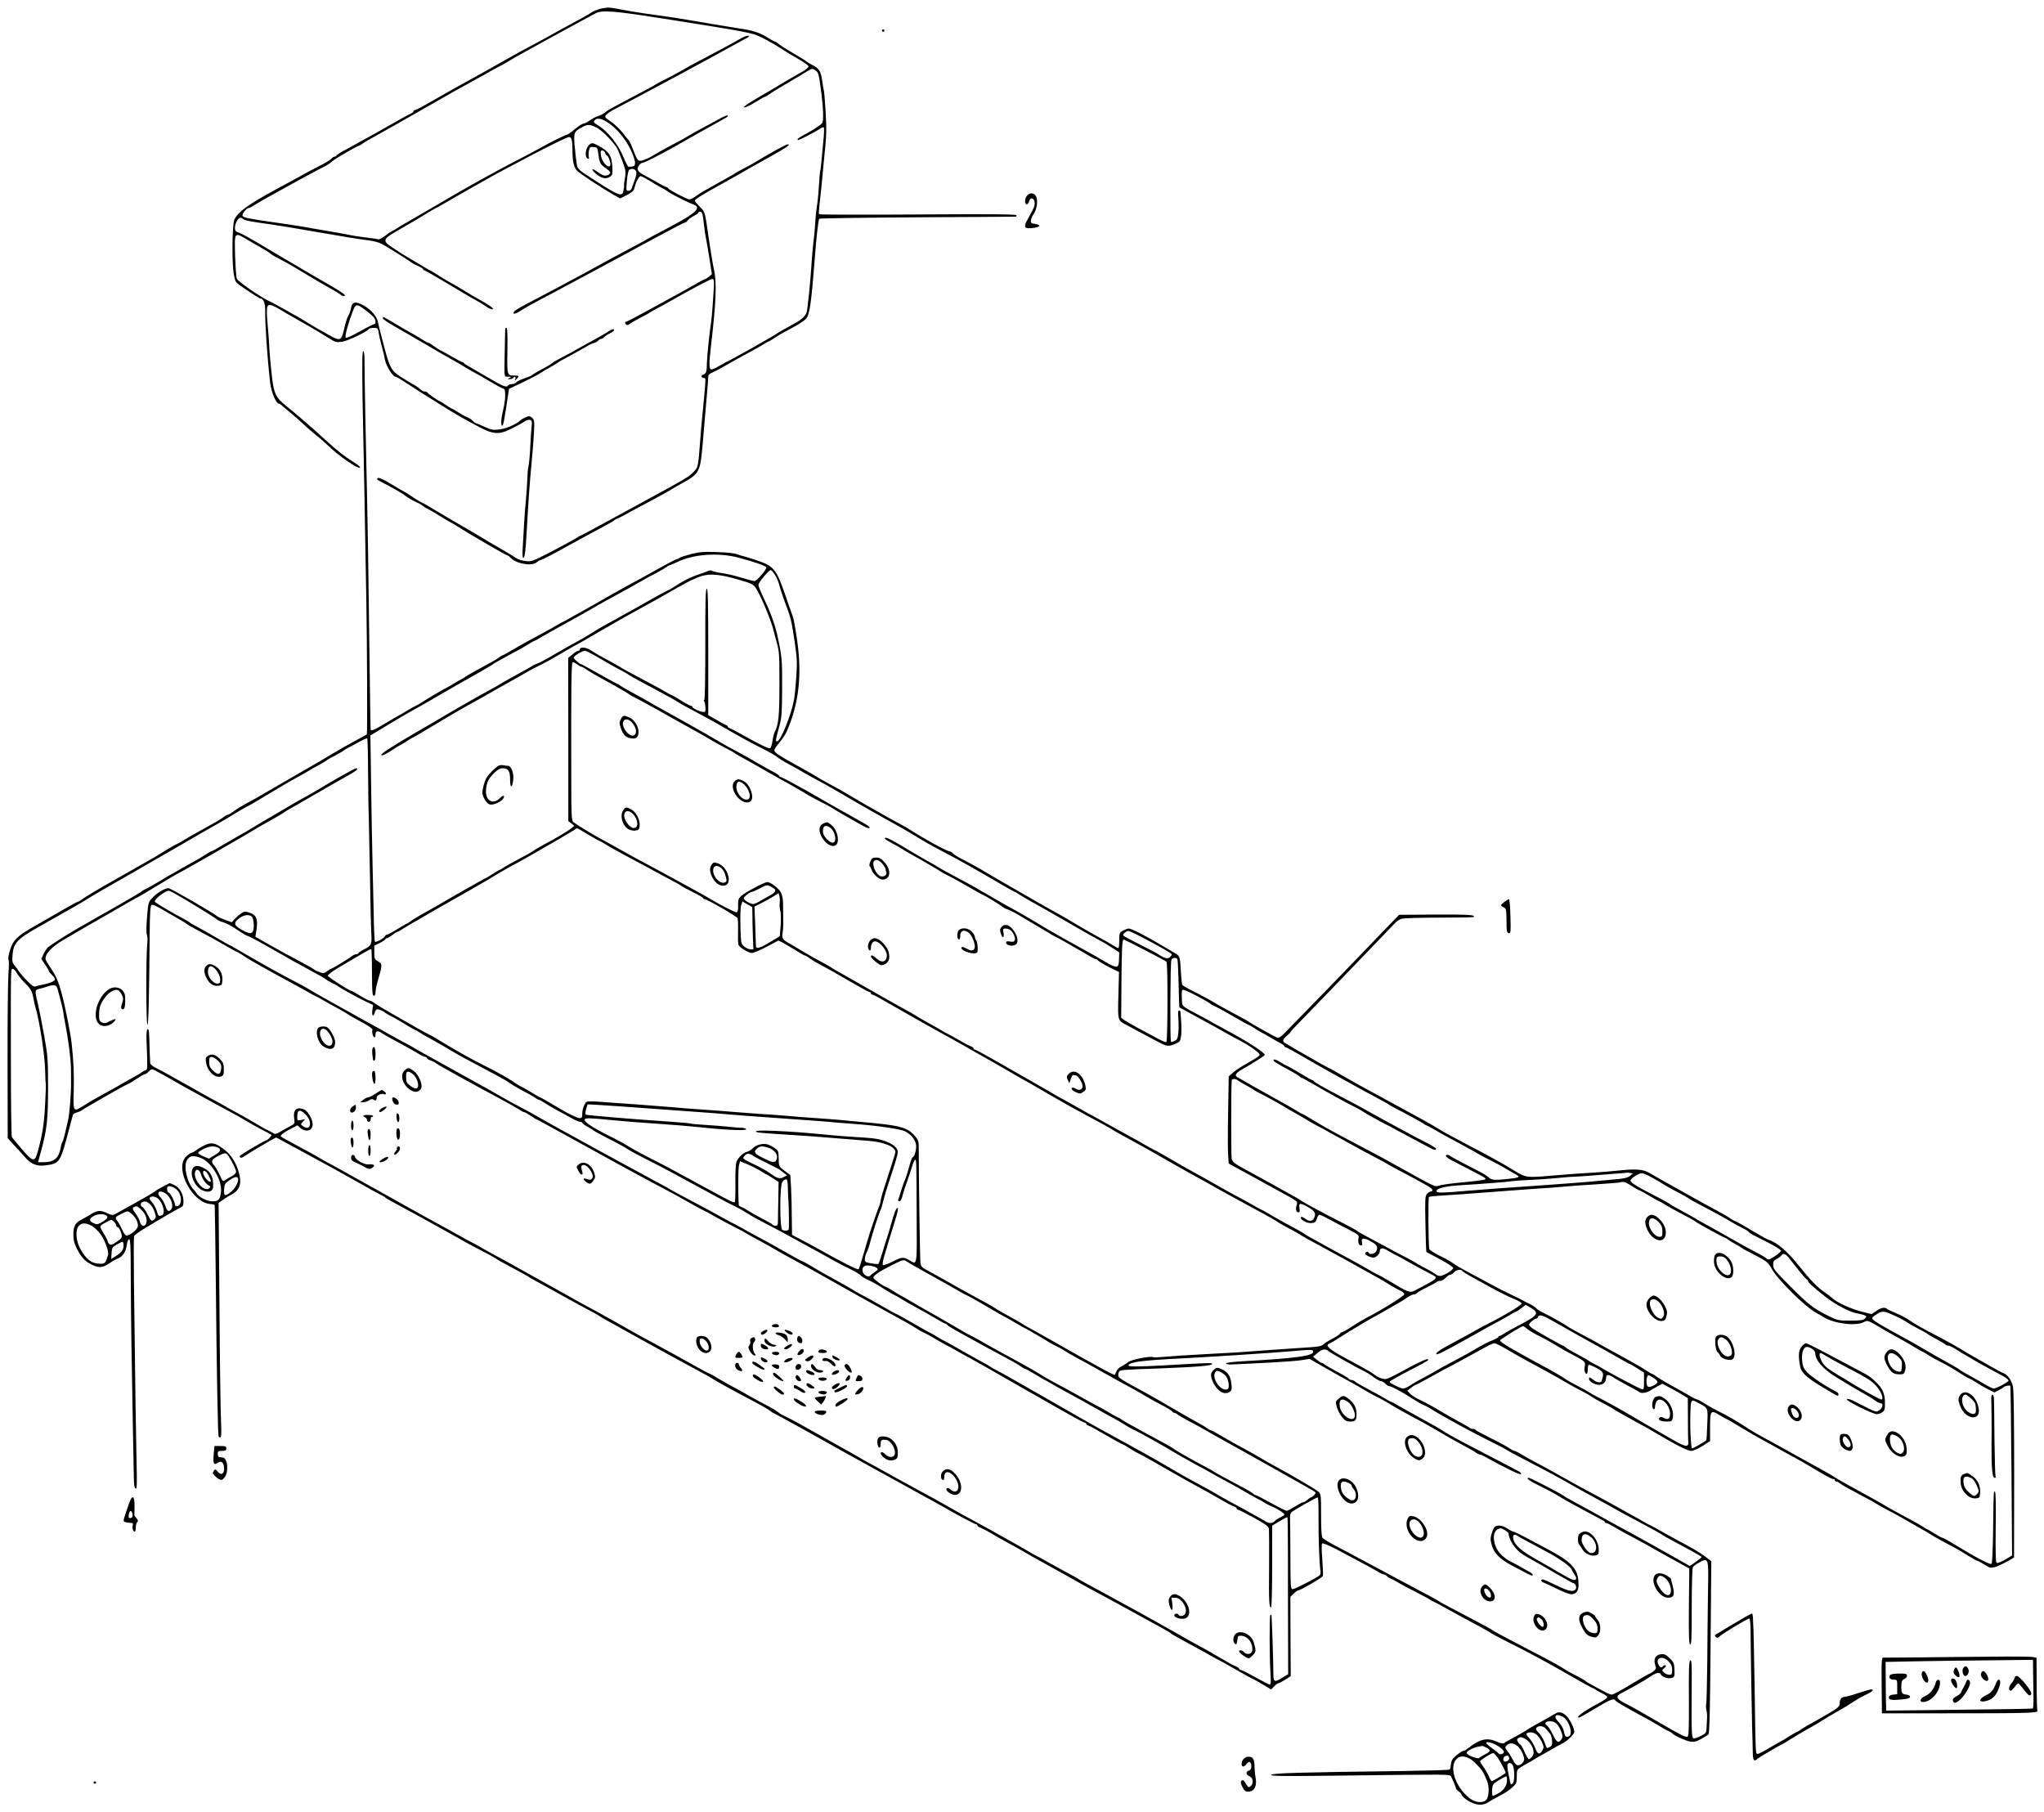 <?xml version="1.0" standalone="no"?>
<!DOCTYPE svg PUBLIC "-//W3C//DTD SVG 20010904//EN"
 "http://www.w3.org/TR/2001/REC-SVG-20010904/DTD/svg10.dtd">
<svg version="1.0" xmlns="http://www.w3.org/2000/svg"
 width="1671pt" height="1481pt" viewBox="0 0 1671 1481"
 preserveAspectRatio="xMidYMid meet">
<g transform="translate(0,1481) scale(0.1,-0.1)"
fill="#000000" stroke="none">
<path d="M4930 14743 c-34 -5 -82 -24 -100 -38 -15 -12 -83 -50 -230 -128 -41
-22 -79 -43 -85 -47 -5 -4 -53 -30 -105 -58 -140 -74 -173 -92 -305 -167 -66
-37 -138 -78 -160 -90 -174 -95 -328 -182 -425 -238 -63 -37 -121 -67 -127
-67 -7 0 -13 -5 -13 -10 0 -6 -10 -14 -22 -19 -13 -5 -93 -49 -178 -98 -85
-49 -171 -97 -190 -106 -19 -10 -48 -26 -65 -36 -16 -10 -63 -35 -102 -56 -40
-21 -73 -42 -73 -47 0 -4 -6 -8 -13 -8 -8 0 -22 -9 -32 -20 -10 -11 -50 -35
-89 -54 -39 -20 -82 -42 -96 -50 -22 -13 -91 -51 -285 -156 -208 -113 -292
-175 -319 -236 -18 -41 -21 -352 -5 -444 11 -62 14 -67 58 -98 77 -54 153
-102 160 -102 24 0 40 -39 39 -95 -2 -110 17 -389 41 -596 8 -73 49 -169 71
-169 5 0 15 -6 22 -12 7 -7 33 -29 58 -50 45 -36 82 -69 150 -132 19 -17 55
-48 80 -68 25 -19 63 -53 85 -74 94 -92 257 -204 269 -185 3 4 -22 25 -57 46
-67 41 -138 97 -232 184 -91 84 -238 211 -318 275 -79 63 -97 99 -112 223 -7
59 -16 151 -20 203 -7 120 -11 175 -20 277 -4 45 -4 92 0 103 9 28 35 22 118
-28 34 -21 69 -42 77 -45 8 -4 36 -20 61 -35 26 -15 78 -45 115 -66 38 -22 96
-57 129 -78 56 -36 64 -38 110 -32 47 6 206 82 220 105 4 5 21 9 40 9 32 0 35
-3 40 -37 3 -21 15 -72 26 -113 11 -41 23 -88 25 -105 10 -57 65 -145 90 -145
4 0 32 -16 63 -36 123 -80 160 -104 259 -165 56 -35 115 -72 130 -81 55 -34
179 -103 252 -140 81 -41 130 -47 190 -25 36 13 143 69 171 89 9 6 24 8 34 5
14 -6 16 -15 11 -55 -3 -26 -8 -101 -11 -167 -3 -66 -10 -136 -14 -155 -5 -19
-9 -66 -10 -105 -1 -38 -6 -113 -11 -165 -5 -52 -12 -140 -15 -195 -3 -55 -8
-142 -11 -192 -4 -61 -3 -93 4 -93 12 0 19 53 27 200 14 255 27 435 40 565 8
77 16 190 20 251 5 102 4 112 -15 129 -17 15 -23 16 -51 5 -17 -7 -36 -18 -42
-24 -34 -33 -115 -69 -171 -76 -55 -7 -67 -5 -124 21 -34 16 -66 29 -70 29 -5
0 -17 9 -27 20 -10 11 -27 22 -39 26 -11 4 -45 22 -74 40 -29 19 -55 34 -58
34 -3 0 -25 14 -49 30 -24 17 -46 30 -49 30 -8 0 -101 64 -104 73 -2 4 -12 7
-22 7 -9 0 -23 7 -31 16 -7 8 -30 25 -52 37 -42 23 -48 27 -114 69 -75 49 -88
74 -136 258 -8 30 -20 75 -26 100 -7 25 -16 65 -22 90 -10 52 -70 114 -140
145 -50 23 -72 13 -80 -36 -3 -19 -12 -45 -21 -59 -9 -14 -24 -60 -33 -103
-23 -103 -33 -108 -121 -58 -96 53 -143 80 -184 106 -19 13 -55 34 -80 48
-149 84 -189 106 -220 121 -72 32 -264 164 -273 187 -6 13 -12 99 -15 192 -5
197 -9 192 108 123 41 -25 96 -56 121 -70 26 -14 53 -32 61 -40 8 -8 47 -30
87 -50 40 -20 129 -72 199 -115 70 -42 159 -95 197 -115 39 -21 77 -45 86 -52
8 -8 21 -14 27 -14 33 0 -1 26 -134 102 -80 46 -160 92 -178 103 -17 11 -67
40 -110 65 -43 25 -123 72 -178 105 -187 112 -231 136 -270 149 -22 7 -23 47
-3 86 16 31 33 38 51 20 12 -12 60 -21 234 -45 63 -9 189 -30 280 -46 269 -47
451 -77 515 -84 33 -4 78 -15 100 -26 34 -16 220 -132 250 -156 6 -5 29 -17
53 -27 23 -11 42 -23 42 -28 0 -4 4 -8 9 -8 5 0 83 -44 173 -98 147 -89 223
-133 283 -166 11 -6 35 -21 53 -34 18 -13 40 -22 49 -20 18 3 -31 38 -129 91
-25 14 -65 37 -88 52 -23 14 -57 35 -76 46 -19 10 -51 28 -71 40 -20 11 -61
36 -90 55 -29 19 -55 34 -58 34 -2 0 -46 26 -97 57 -51 31 -102 61 -113 67
-11 6 -50 31 -87 56 -99 66 -96 72 60 161 70 40 162 94 205 121 43 26 80 48
83 48 2 0 52 29 111 63 60 35 140 81 178 102 39 21 95 53 125 70 51 30 123 69
340 183 186 98 318 162 333 162 19 0 27 -30 27 -101 0 -99 11 -148 39 -176 27
-26 196 -137 295 -194 l56 -31 56 28 c39 21 56 36 60 54 10 47 37 100 51 100
8 0 38 -16 68 -34 30 -19 73 -45 97 -57 24 -12 45 -25 48 -28 10 -13 161 -91
218 -112 69 -25 25 -69 -178 -177 -143 -75 -192 -102 -225 -122 -16 -9 -79
-43 -140 -75 -96 -51 -202 -108 -380 -206 -73 -40 -325 -174 -435 -231 -52
-27 -99 -55 -105 -63 -20 -29 5 -25 58 9 30 20 104 61 164 92 59 31 137 72
173 92 36 19 182 98 325 174 143 77 350 189 461 249 111 60 206 109 212 109 6
0 17 8 24 18 7 9 30 26 51 37 20 11 37 23 37 27 0 5 6 8 14 8 16 0 22 -21 31
-105 3 -33 10 -80 15 -105 5 -25 19 -103 30 -173 l20 -128 -22 -19 c-13 -11
-26 -19 -31 -20 -4 0 -53 -26 -110 -59 -56 -32 -138 -78 -182 -101 -44 -24
-140 -77 -214 -117 -73 -40 -137 -73 -142 -73 -12 0 -11 -17 2 -25 5 -4 18 -1
27 7 9 8 46 29 82 48 36 18 70 36 75 41 6 4 35 21 65 37 30 16 73 39 95 52
197 112 344 190 360 190 11 0 14 -14 11 -72 -6 -104 -17 -249 -22 -278 -13
-80 -34 -285 -35 -341 -1 -71 -5 -82 -32 -92 -20 -8 -14 -27 9 -27 15 0 15 -3
-5 -215 -19 -192 -20 -208 -27 -300 -14 -188 -17 -211 -40 -237 -45 -53 -31
-45 -464 -281 -91 -49 -193 -105 -228 -124 -186 -101 -245 -133 -249 -133 -2
0 -21 -11 -43 -25 -21 -13 -110 -61 -196 -106 -151 -78 -160 -81 -208 -75 -28
3 -62 14 -76 24 -14 10 -71 45 -128 78 -57 32 -127 73 -155 91 -29 17 -79 47
-112 66 -69 39 -275 161 -320 188 -16 11 -44 25 -60 33 -17 8 -53 30 -80 49
-28 18 -55 36 -60 38 -6 2 -55 30 -108 63 -67 40 -102 55 -109 48 -5 -5 -6
-12 -1 -15 4 -2 49 -26 98 -52 50 -26 107 -61 128 -77 21 -16 59 -39 85 -50
26 -12 49 -24 52 -27 6 -8 40 -29 60 -38 8 -4 49 -27 90 -53 41 -26 82 -50 90
-53 8 -4 27 -15 42 -25 81 -53 406 -242 416 -242 5 0 15 -7 23 -16 42 -51 178
-76 217 -40 10 9 22 16 25 16 12 0 97 44 237 122 74 41 185 101 245 133 61 32
117 64 126 71 8 8 19 14 23 14 4 0 55 26 114 59 59 32 152 82 207 111 55 29
111 61 125 70 14 9 54 33 90 52 138 76 145 90 165 323 23 272 24 288 35 410 6
61 10 120 10 133 0 17 9 27 34 37 19 8 58 29 88 46 29 17 80 46 113 64 156 85
182 99 217 121 21 13 40 24 43 24 4 0 25 13 48 28 23 16 56 36 72 44 104 54
163 90 183 111 31 33 44 122 72 482 14 187 30 329 38 337 4 4 367 9 807 12
440 2 801 5 803 5 1 1 2 6 2 12 0 8 -219 10 -805 6 -443 -3 -807 -2 -809 2 -3
4 -1 40 4 81 5 41 14 131 21 200 6 69 13 136 14 150 22 210 24 251 15 403 -5
90 -12 171 -15 178 -2 8 -9 45 -14 83 -11 76 -25 98 -86 128 -22 12 -42 24
-45 28 -3 4 -50 33 -105 65 -55 32 -109 67 -121 77 -11 10 -24 18 -28 18 -4 0
-33 16 -64 35 -65 40 -123 58 -237 74 -44 7 -129 21 -190 31 -118 21 -354 60
-395 65 -14 2 -59 8 -100 14 -85 11 -179 26 -291 47 -77 14 -84 15 -129 7z
m480 -83 c720 -114 736 -117 814 -155 39 -19 100 -53 136 -76 73 -47 110 -69
193 -117 31 -19 57 -39 57 -45 0 -11 -37 -38 -85 -62 -11 -6 -57 -33 -103 -60
-112 -67 -101 -61 -237 -140 -75 -44 -113 -71 -102 -73 10 -2 51 17 91 42 41
25 77 46 81 46 4 0 25 13 48 29 23 16 95 59 160 97 64 38 131 77 147 88 28 17
32 17 54 2 28 -17 30 -27 51 -189 16 -127 19 -226 7 -242 -11 -16 -67 -53
-130 -87 -64 -34 -78 -45 -70 -53 5 -5 149 69 190 98 9 6 20 8 23 5 4 -3 2
-57 -5 -120 -6 -62 -13 -140 -16 -173 -3 -33 -7 -62 -9 -65 -2 -3 -6 -55 -10
-115 -3 -61 -11 -139 -17 -175 -6 -36 -12 -98 -14 -139 -2 -40 -8 -107 -14
-150 -5 -42 -12 -119 -15 -171 -9 -147 -33 -383 -41 -405 -13 -32 -45 -61
-104 -92 -78 -42 -131 -73 -160 -93 -28 -19 -368 -210 -375 -210 -2 0 -31 -16
-64 -35 -32 -19 -66 -35 -75 -35 -19 0 -21 43 -6 170 45 384 51 538 27 646 -9
38 -27 151 -42 250 -33 232 -29 218 -75 265 -22 23 -40 45 -40 49 0 10 64 50
200 125 58 32 125 70 150 84 76 44 99 58 262 148 147 82 177 103 146 103 -12
0 -152 -77 -273 -151 -16 -10 -56 -31 -88 -48 -31 -16 -63 -33 -70 -39 -6 -5
-39 -24 -72 -42 -33 -18 -76 -42 -95 -53 -19 -11 -55 -31 -80 -45 -25 -14 -59
-36 -76 -49 -17 -12 -39 -23 -48 -23 -19 0 -169 79 -174 92 -2 4 -8 8 -12 8
-5 0 -47 21 -92 48 -46 26 -96 53 -111 61 -14 8 -29 23 -33 33 -6 21 20 58 42
58 12 0 140 65 244 123 25 14 56 32 70 40 14 7 43 24 65 37 22 12 101 56 175
98 154 85 145 80 137 88 -3 4 -37 -11 -74 -32 -37 -20 -100 -54 -139 -75 -39
-20 -89 -49 -112 -63 -22 -14 -62 -36 -88 -49 -47 -24 -148 -79 -209 -116 -16
-10 -46 -23 -64 -29 -44 -15 -49 -10 -85 85 -15 40 -32 75 -37 79 -5 3 -27 29
-48 58 -21 28 -64 69 -95 91 -53 36 -55 39 -39 57 9 10 28 24 42 32 69 35 512
272 586 312 33 18 76 42 95 52 64 34 164 88 270 147 58 32 123 67 145 79 28
14 35 22 23 24 -10 2 -41 -10 -70 -27 -29 -17 -82 -46 -118 -65 -36 -19 -103
-55 -150 -80 -47 -25 -96 -51 -110 -58 -14 -7 -52 -28 -85 -48 -33 -19 -96
-53 -140 -75 -44 -22 -82 -42 -85 -45 -3 -3 -25 -16 -50 -29 -25 -13 -83 -44
-130 -69 -177 -93 -216 -115 -235 -132 -11 -10 -36 -23 -56 -29 -20 -6 -51
-23 -69 -36 -19 -14 -41 -25 -50 -25 -8 0 -40 -20 -70 -45 -30 -25 -59 -45
-63 -45 -10 0 -145 -66 -207 -102 -25 -14 -101 -55 -170 -91 -69 -35 -152 -79
-185 -97 -92 -50 -208 -114 -230 -127 -11 -7 -27 -16 -35 -20 -8 -4 -116 -66
-240 -139 -124 -72 -239 -139 -255 -148 -17 -9 -43 -25 -60 -36 -16 -11 -39
-24 -50 -29 -11 -5 -38 -23 -59 -40 -22 -17 -46 -29 -55 -27 -9 3 -56 10 -106
16 -49 6 -108 15 -130 20 -38 8 -87 17 -222 40 -32 5 -96 16 -143 25 -47 8
-150 24 -230 35 -230 33 -271 41 -277 57 -6 15 33 63 51 63 7 0 34 15 61 33
48 31 497 278 560 307 17 8 44 26 60 41 26 23 209 129 222 129 3 0 18 9 34 21
16 11 53 33 82 48 28 15 99 55 157 88 58 33 114 65 125 71 11 6 90 51 175 100
175 100 210 120 365 205 61 33 124 68 140 78 17 10 50 28 75 41 25 12 56 30
70 39 14 9 48 29 75 44 28 15 113 62 190 105 197 108 404 221 445 242 51 27
156 19 540 -42z m-423 -864 c74 -54 147 -151 183 -242 29 -73 29 -103 -1 -105
-11 -1 -24 -2 -29 -3 -6 -1 -25 35 -43 80 -39 97 -127 209 -200 254 -41 25
-47 33 -37 45 22 27 63 17 127 -29z m-113 -27 c39 -18 120 -97 165 -161 8 -12
29 -61 47 -110 30 -81 32 -93 23 -142 -5 -30 -9 -58 -7 -63 1 -4 -1 -23 -5
-40 -12 -59 -32 -50 -331 146 -21 14 -41 34 -46 46 -4 11 -13 76 -19 143 -14
139 -12 145 59 183 45 24 61 23 114 -2z m325 -357 c7 -12 4 -34 -10 -72 -11
-30 -23 -63 -26 -72 -3 -10 -14 -18 -25 -18 -19 0 -20 4 -13 83 4 45 12 85 19
89 20 13 45 9 55 -10z m-2201 -1145 c29 -22 57 -48 63 -58 13 -25 11 -49 -3
-49 -7 -1 -60 -27 -118 -60 -66 -37 -108 -56 -114 -50 -9 9 20 116 56 210 27
71 32 71 116 7z"/>
<path d="M4819 13628 c-35 -29 -42 -105 -11 -116 7 -2 10 2 6 12 -3 9 -3 32 0
52 7 32 10 35 39 32 30 -3 32 -6 38 -53 9 -75 15 -87 59 -118 45 -32 49 -42
21 -57 -23 -12 -45 -5 -89 27 -45 34 -54 20 -11 -17 44 -38 83 -46 114 -26 22
14 24 22 21 78 -4 94 -27 130 -112 176 -48 26 -55 26 -75 10z m128 -68 c3 -11
9 -20 13 -20 10 0 30 -47 30 -70 0 -54 -69 8 -77 69 -5 34 -3 41 12 41 9 0 19
-9 22 -20z"/>
<path d="M7210 14560 c0 -5 5 -10 10 -10 6 0 10 5 10 10 0 6 -4 10 -10 10 -5
0 -10 -4 -10 -10z"/>
<path d="M8397 13212 c-21 -23 -23 -72 -3 -72 8 0 17 12 20 26 9 34 40 28 44
-9 3 -28 -3 -44 -51 -129 -44 -77 -37 -91 42 -81 58 7 64 25 10 33 -29 4 -34
9 -31 29 1 13 11 36 22 51 27 37 37 113 20 145 -16 30 -50 33 -73 7z"/>
<path d="M3130 12208 c0 -7 44 -37 98 -67 53 -30 167 -96 252 -146 85 -50 184
-108 220 -127 36 -20 88 -50 115 -67 28 -17 61 -36 75 -43 14 -7 65 -36 113
-65 48 -28 97 -55 107 -58 17 -5 20 -15 20 -59 0 -28 -7 -77 -15 -109 -18 -71
-23 -131 -10 -137 9 -4 19 50 49 254 l8 48 106 50 c58 28 125 62 147 77 22 14
49 30 60 36 45 25 71 41 85 51 8 7 56 33 105 59 50 27 107 59 127 71 20 13 48
26 62 30 14 3 30 12 37 20 6 8 17 14 24 14 7 0 18 6 24 14 7 8 27 22 46 31 19
9 35 20 35 25 0 16 -13 12 -65 -21 -27 -17 -78 -46 -114 -65 -36 -20 -88 -48
-116 -64 -27 -17 -72 -41 -100 -55 -68 -35 -109 -59 -115 -66 -3 -4 -23 -16
-45 -28 -61 -32 -103 -57 -117 -68 -7 -6 -36 -18 -65 -27 -28 -10 -57 -24 -63
-32 -7 -7 -23 -14 -36 -14 -12 0 -26 -4 -29 -10 -12 -20 -43 -9 -155 58 -63
37 -135 79 -160 93 -25 13 -46 27 -48 32 -2 4 -7 7 -12 7 -5 0 -47 23 -95 50
-48 28 -89 50 -91 50 -2 0 -23 14 -46 30 -22 17 -45 30 -50 30 -6 0 -22 9 -37
19 -15 11 -54 34 -86 52 -33 18 -100 56 -149 86 -49 29 -91 53 -93 53 -1 0 -3
-6 -3 -12z"/>
<path d="M4130 12123 c0 -5 -2 -95 -4 -201 -4 -192 -4 -193 18 -191 34 2 42
-2 21 -11 -19 -8 -19 -9 2 -9 12 -1 25 4 28 9 11 17 25 11 18 -7 -6 -17 -6
-17 10 -1 24 23 21 28 -15 28 -63 0 -63 0 -60 205 2 125 0 185 -7 185 -6 0
-11 -3 -11 -7z"/>
<path d="M2964 11548 c4 -216 9 -469 11 -563 2 -93 7 -336 10 -540 3 -203 8
-455 10 -560 6 -305 9 -1074 4 -1078 -2 -2 -44 -25 -94 -52 -49 -26 -128 -71
-175 -99 -47 -28 -92 -55 -102 -61 -19 -11 -153 -89 -308 -178 -58 -33 -125
-72 -150 -87 -25 -15 -70 -41 -100 -57 -98 -53 -133 -74 -165 -99 -18 -13 -36
-24 -42 -24 -6 0 -21 -8 -34 -18 -22 -18 -58 -39 -164 -97 -76 -41 -140 -78
-177 -102 -21 -12 -40 -23 -43 -23 -5 0 -87 -48 -135 -79 -14 -9 -53 -32 -87
-51 -33 -19 -105 -60 -158 -90 -53 -30 -118 -67 -143 -81 -119 -67 -229 -133
-251 -150 -13 -10 -27 -19 -32 -19 -4 0 -47 -23 -96 -51 -96 -55 -118 -68
-268 -154 -133 -75 -169 -111 -194 -194 -11 -36 -16 -70 -12 -76 5 -5 5 -57 0
-115 -4 -58 -8 -384 -7 -724 l1 -619 31 -35 c17 -19 45 -49 61 -66 17 -18 41
-45 55 -61 42 -49 91 -69 153 -62 129 16 128 15 207 317 12 47 24 90 26 97 2
7 16 15 31 19 15 4 35 12 43 19 20 16 369 215 378 215 4 0 34 18 67 40 33 22
65 40 71 40 6 0 19 9 29 20 10 11 23 20 29 20 6 0 61 -29 121 -63 110 -64 173
-99 295 -165 36 -19 85 -46 110 -60 25 -14 78 -43 118 -64 41 -21 92 -50 115
-65 22 -14 79 -46 126 -71 48 -25 88 -46 90 -48 6 -5 -30 -44 -40 -44 -12 0
-219 -122 -219 -130 0 -17 14 -18 39 -1 32 23 162 100 217 131 l42 22 198
-107 c222 -120 351 -191 499 -275 55 -32 120 -67 145 -80 25 -12 47 -25 50
-29 3 -3 21 -14 40 -25 62 -33 152 -82 250 -136 52 -29 151 -84 220 -122 69
-38 139 -77 155 -87 17 -10 73 -39 125 -66 52 -27 102 -54 110 -60 14 -11 60
-37 210 -117 30 -16 59 -33 65 -37 5 -5 46 -28 90 -51 44 -24 121 -66 170 -94
131 -73 183 -101 250 -136 33 -18 65 -36 70 -40 10 -8 39 -25 133 -76 23 -13
63 -36 90 -50 42 -24 140 -78 302 -167 101 -55 254 -139 320 -174 36 -19 70
-39 75 -43 13 -10 182 -104 265 -147 115 -60 195 -105 211 -119 8 -8 18 -14
21 -14 4 0 136 -73 295 -161 272 -153 389 -217 528 -294 33 -18 141 -78 240
-132 99 -55 207 -115 240 -132 33 -18 76 -42 95 -53 84 -50 250 -138 260 -138
5 0 10 -4 10 -9 0 -5 12 -14 28 -20 15 -6 47 -22 72 -37 78 -46 113 -66 180
-102 36 -20 79 -43 95 -53 17 -10 55 -32 85 -49 30 -16 80 -44 110 -61 30 -17
82 -46 115 -64 33 -18 89 -49 125 -70 36 -21 101 -57 145 -80 89 -47 225 -122
385 -210 58 -32 134 -74 170 -93 36 -20 67 -38 70 -42 5 -7 52 -33 200 -113
41 -22 101 -55 133 -74 32 -18 60 -33 62 -33 2 0 62 -34 134 -75 71 -41 133
-75 135 -75 3 0 40 -20 82 -45 l76 -45 24 25 c13 14 28 25 33 25 6 0 31 13 56
29 l47 30 -2 324 -1 324 27 26 c15 15 31 27 37 27 18 0 197 104 202 118 2 7 0
68 -5 134 -6 74 -7 125 -1 131 6 6 52 -14 118 -48 59 -32 151 -80 203 -108 52
-27 111 -60 132 -73 21 -13 44 -24 52 -24 7 0 19 -7 26 -15 7 -8 16 -15 21
-15 4 0 32 -14 61 -31 29 -18 100 -56 158 -85 58 -30 110 -58 117 -64 7 -5 15
-10 18 -10 3 0 45 -22 93 -49 85 -47 147 -81 302 -164 41 -22 77 -43 80 -47 3
-3 50 -28 105 -56 212 -106 343 -177 561 -302 78 -45 150 -85 160 -89 11 -3
21 -9 24 -12 3 -3 26 -17 53 -30 26 -13 47 -27 47 -31 0 -11 -17 -23 -83 -59
-115 -62 -180 -111 -148 -111 5 0 65 34 133 75 119 72 151 85 163 66 6 -11 71
-49 246 -144 37 -20 88 -50 115 -66 27 -17 60 -36 74 -41 13 -6 27 -14 30 -18
12 -17 110 -62 147 -68 33 -5 49 -1 89 21 27 15 54 32 61 38 8 9 13 202 17
714 l6 702 -52 39 c-29 22 -84 56 -123 77 -98 52 -169 92 -248 136 -38 22 -70
39 -72 39 -2 0 -34 17 -72 39 -37 21 -90 51 -118 66 -27 15 -88 49 -135 75
-47 26 -128 70 -180 97 -52 28 -142 77 -200 110 -58 33 -143 80 -190 105 -47
24 -113 61 -147 81 -34 21 -66 37 -72 37 -5 0 -27 11 -47 25 -20 14 -89 51
-153 82 -64 32 -117 61 -119 65 -2 5 -11 8 -21 8 -9 0 -21 4 -26 9 -6 4 -46
28 -90 51 -44 24 -119 67 -166 95 -48 29 -114 65 -147 80 -33 15 -71 38 -84
52 l-23 25 30 24 c17 13 34 24 38 24 4 0 64 31 133 70 68 39 126 70 128 70 2
0 41 21 87 46 89 49 191 105 249 136 19 10 40 18 48 18 11 0 83 -38 152 -80
21 -13 162 -91 240 -132 62 -33 159 -88 225 -127 17 -10 59 -33 95 -51 36 -19
72 -39 80 -46 8 -7 51 -31 95 -54 44 -23 85 -46 92 -52 7 -5 27 -18 45 -27 18
-10 62 -34 98 -55 36 -20 76 -42 90 -49 14 -6 63 -35 110 -63 160 -95 257
-144 286 -144 16 0 56 18 92 40 l62 40 0 116 c0 135 5 141 80 95 28 -17 53
-31 56 -31 3 0 56 -30 116 -68 61 -37 141 -83 177 -102 36 -20 86 -47 111 -61
25 -15 77 -43 115 -64 39 -21 95 -52 125 -70 177 -105 214 -125 226 -125 8 0
14 -4 14 -10 0 -5 5 -10 12 -10 6 0 19 -6 27 -14 15 -13 95 -57 211 -118 30
-15 73 -39 95 -53 22 -14 58 -34 80 -45 22 -11 63 -33 90 -48 28 -16 99 -57
159 -91 61 -34 115 -66 120 -70 10 -8 98 -56 186 -103 19 -10 44 -24 55 -31
84 -53 127 -77 133 -77 5 0 30 -14 56 -30 43 -27 51 -29 84 -20 20 6 64 26 97
44 l60 34 1 673 c0 413 -3 693 -10 724 -10 51 -45 100 -79 111 -10 3 -58 29
-105 56 -48 28 -112 64 -142 81 -30 16 -77 44 -105 62 -27 17 -102 59 -165 92
-149 77 -205 109 -258 146 -24 16 -71 40 -105 54 -34 14 -66 29 -71 34 -17 16
-49 10 -87 -17 l-38 -26 -80 20 c-91 23 -204 75 -241 110 -14 13 -43 35 -64
49 -54 35 -118 101 -207 213 -97 122 -180 193 -250 215 -13 4 -78 41 -146 81
-67 41 -127 74 -132 74 -4 0 -19 8 -32 18 -13 10 -62 39 -109 64 -80 42 -462
255 -560 312 -51 29 -108 33 -265 16 -49 -5 -132 -12 -183 -15 -108 -6 -192
-12 -347 -25 -204 -18 -212 -17 -307 42 -84 52 -216 125 -408 225 -128 67
-176 94 -227 126 -37 23 -183 104 -328 182 -102 55 -197 107 -241 131 -22 12
-59 33 -84 46 -25 14 -85 48 -133 76 -49 29 -91 52 -94 52 -2 0 -53 28 -111
61 -59 34 -123 71 -142 81 -19 11 -48 28 -65 39 -16 10 -36 22 -42 25 -21 10
-15 31 17 57 17 14 30 28 30 31 0 3 26 32 58 64 31 32 167 172 302 312 205
214 425 442 503 523 11 10 32 23 48 27 16 5 153 9 305 9 152 0 279 2 281 5 18
18 -40 21 -307 20 l-302 -2 -116 -120 c-65 -67 -183 -190 -264 -274 -80 -84
-220 -228 -310 -320 -90 -92 -191 -196 -226 -232 -44 -47 -67 -63 -79 -59 -25
10 -220 119 -238 133 -5 5 -35 21 -65 37 -122 65 -196 106 -205 113 -16 11
-144 81 -207 111 -31 16 -59 33 -63 38 -3 6 -8 53 -11 103 -6 121 -10 134 -38
150 -13 7 -68 40 -123 73 -118 71 -242 134 -265 135 -9 0 -30 -8 -47 -17 -29
-17 -31 -21 -31 -80 0 -35 -3 -63 -7 -63 -5 0 -24 10 -43 22 -19 12 -48 29
-65 38 -105 57 -158 88 -244 139 -53 32 -120 71 -150 87 -63 34 -78 43 -348
198 -115 66 -224 129 -243 141 -36 23 -147 84 -211 116 -19 10 -41 25 -49 33
-7 9 -18 16 -24 16 -23 0 -213 104 -334 182 -15 10 -34 21 -42 25 -26 13 -214
117 -231 128 -9 6 -35 20 -58 33 -23 13 -86 49 -139 81 -53 32 -133 77 -177
100 -44 24 -96 53 -115 66 -19 12 -87 50 -150 85 -149 82 -190 109 -190 127 0
8 18 36 40 61 22 25 50 66 61 91 100 227 127 462 85 752 -13 90 -29 178 -36
194 -7 17 -36 100 -65 185 -66 191 -91 222 -212 264 -43 15 -94 31 -113 36
-19 4 -48 13 -65 20 -16 7 -88 15 -160 17 -110 4 -143 2 -215 -16 -46 -12 -89
-26 -94 -31 -6 -6 -15 -10 -21 -10 -7 0 -74 -35 -151 -78 -76 -43 -182 -101
-235 -129 -53 -29 -136 -75 -185 -103 -49 -29 -107 -62 -129 -74 -22 -12 -77
-44 -123 -69 -45 -26 -93 -52 -105 -58 -12 -5 -40 -21 -62 -34 -22 -13 -60
-35 -85 -48 -101 -53 -209 -113 -278 -154 -41 -24 -76 -43 -80 -43 -3 0 -13
-6 -21 -14 -9 -7 -47 -31 -86 -51 -38 -21 -90 -49 -115 -63 -24 -13 -56 -32
-70 -41 -14 -10 -32 -21 -40 -24 -8 -4 -33 -18 -55 -32 -22 -14 -47 -28 -55
-32 -19 -8 -177 -100 -212 -125 -15 -10 -38 -23 -50 -28 -13 -6 -41 -22 -63
-35 -22 -14 -46 -28 -53 -32 -8 -3 -62 -34 -120 -69 -100 -60 -131 -74 -132
-56 -2 23 -10 648 -15 1022 -2 239 -9 631 -14 870 -11 459 -21 1006 -21 1128
0 46 -4 72 -11 72 -8 0 -9 -108 -5 -392z m3076 -1297 c140 -38 225 -68 225
-80 0 -20 -79 -110 -96 -111 -9 0 -59 13 -111 29 -52 16 -121 32 -154 36 -32
4 -67 12 -78 17 -12 7 -26 7 -40 0 -11 -6 -39 -16 -61 -23 -54 -16 -121 -47
-170 -78 -74 -48 -80 -51 -104 -61 -14 -6 -81 -43 -150 -82 -69 -40 -146 -83
-171 -96 -25 -13 -67 -37 -95 -53 -27 -15 -72 -40 -100 -55 -27 -15 -68 -39
-90 -54 -22 -14 -71 -44 -110 -65 -88 -48 -108 -59 -225 -127 -52 -31 -106
-59 -120 -63 -14 -4 -31 -12 -38 -18 -7 -5 -32 -20 -55 -32 -61 -32 -210 -116
-222 -125 -5 -4 -39 -23 -75 -42 -99 -54 -268 -150 -470 -270 -47 -27 -102
-59 -122 -71 -213 -124 -299 -180 -290 -189 7 -7 33 5 80 36 39 25 73 46 76
46 3 0 25 14 49 30 25 17 47 30 50 30 3 0 59 32 124 72 154 93 273 162 353
206 36 19 137 76 225 127 88 50 167 94 175 98 8 5 33 19 55 32 22 13 68 38
103 54 34 17 100 52 145 79 45 27 109 64 142 82 71 39 91 50 210 120 145 84
267 153 400 225 39 21 132 73 208 117 76 43 141 78 144 78 3 0 19 7 36 15 86
40 172 37 337 -11 128 -37 133 -40 162 -93 44 -78 119 -263 133 -330 2 -9 14
-52 26 -96 20 -73 21 -103 21 -340 0 -257 -7 -329 -40 -392 -5 -10 -13 -42
-17 -71 -4 -29 -13 -56 -20 -58 -13 -5 -92 34 -240 117 -38 22 -78 42 -87 45
-10 4 -18 10 -18 14 0 5 -6 10 -12 12 -7 2 -43 21 -80 43 l-68 39 0 519 c0
408 -3 518 -12 515 -10 -4 -13 -105 -12 -456 0 -254 -3 -452 -8 -452 -5 0 -6
-6 -1 -12 4 -7 9 -30 10 -50 2 -32 0 -38 -17 -38 -24 0 -90 31 -90 42 0 4 -5
8 -11 8 -6 0 -44 20 -83 45 -40 25 -76 45 -80 45 -3 0 -23 11 -44 24 -20 12
-84 48 -142 78 -148 78 -223 119 -235 128 -8 6 -56 33 -169 94 -12 6 -41 24
-65 40 -42 27 -91 30 -91 6 0 -6 -6 -10 -13 -10 -7 0 -28 -13 -47 -29 l-35
-29 1 -667 0 -667 25 -19 24 -19 -25 -21 c-27 -23 -127 -82 -227 -135 -38 -20
-75 -42 -83 -49 -8 -7 -60 -36 -115 -65 -55 -29 -112 -61 -127 -71 -14 -11
-29 -19 -32 -19 -3 0 -30 -16 -60 -35 -30 -19 -57 -35 -59 -35 -4 0 -311 -174
-372 -211 -16 -10 -68 -39 -115 -65 -47 -26 -99 -57 -117 -70 -17 -13 -34 -24
-37 -24 -3 0 -38 -20 -78 -45 -40 -25 -78 -45 -84 -45 -7 0 -14 -6 -17 -13 -6
-16 -74 -53 -82 -45 -3 3 -8 106 -10 229 -3 123 -7 319 -10 434 -3 116 -8 393
-11 617 l-6 406 23 14 c96 59 226 136 257 154 135 75 229 129 357 204 50 29
151 87 225 128 74 42 137 79 140 82 3 4 19 14 35 22 17 9 55 30 85 47 30 17
66 36 80 43 14 7 49 27 78 45 29 18 55 33 58 33 3 0 31 15 62 34 57 33 189
107 292 163 30 17 82 46 115 65 33 20 89 51 125 71 96 52 283 155 300 166 8 6
51 29 95 52 44 23 87 48 96 55 8 8 19 14 24 14 4 0 32 12 62 26 133 65 338 79
503 35z m294 -138 c14 -21 30 -58 36 -83 6 -25 26 -85 44 -135 53 -141 55
-150 81 -321 21 -144 23 -176 15 -295 -5 -74 -13 -159 -19 -189 -21 -121 -110
-340 -138 -340 -15 0 -14 6 20 130 18 65 20 106 21 310 1 233 -2 259 -41 435
-19 84 -60 196 -114 305 -21 44 -39 89 -39 99 0 19 85 121 101 121 5 0 20 -17
33 -37z m-1437 -681 c54 -32 127 -74 163 -92 36 -19 72 -39 80 -46 8 -6 51
-31 95 -54 44 -23 98 -52 120 -64 22 -12 72 -39 110 -60 39 -21 75 -42 80 -46
10 -8 68 -40 200 -110 39 -20 112 -61 163 -91 135 -78 234 -133 337 -184 49
-25 99 -54 110 -64 11 -10 56 -38 100 -61 44 -24 85 -46 90 -50 6 -4 42 -25
80 -46 112 -60 146 -79 215 -119 36 -21 100 -59 144 -84 43 -25 100 -58 125
-72 25 -14 64 -36 86 -48 22 -13 69 -40 105 -59 36 -19 109 -61 162 -93 119
-72 136 -82 273 -154 100 -52 226 -123 468 -264 48 -28 90 -51 93 -51 3 0 18
-8 32 -19 15 -10 52 -32 82 -49 30 -16 84 -47 120 -67 36 -21 100 -58 143 -82
43 -24 110 -63 150 -86 66 -39 115 -66 179 -100 13 -6 52 -30 86 -52 l62 -40
-2 -60 c-4 -80 -9 -79 -183 24 -16 9 -61 35 -100 56 -38 21 -99 54 -134 74
-60 34 -83 47 -172 98 -20 12 -72 43 -115 69 -43 26 -113 66 -155 89 -42 22
-114 63 -160 90 -46 28 -88 52 -94 54 -5 2 -21 11 -35 21 -14 9 -79 45 -145
80 -111 59 -161 86 -210 117 -11 7 -36 21 -55 31 -19 10 -79 45 -133 77 -156
95 -215 126 -222 115 -5 -8 17 -22 95 -63 8 -4 29 -16 45 -27 17 -11 50 -30
75 -44 58 -31 232 -133 245 -143 6 -4 30 -18 55 -30 25 -12 68 -35 95 -51 114
-66 197 -112 200 -112 6 0 140 -82 155 -95 8 -7 26 -16 40 -20 14 -4 57 -26
95 -49 39 -23 104 -62 145 -86 41 -24 92 -54 112 -67 21 -12 40 -23 42 -23 5
0 160 -88 258 -146 31 -19 61 -34 66 -34 6 0 12 -3 14 -7 3 -9 86 -56 140 -81
l36 -17 -5 -188 c-6 -205 -5 -209 56 -240 25 -13 92 -49 258 -138 82 -44 92
-46 150 -22 40 17 42 20 49 69 3 28 3 79 0 115 -3 35 -5 70 -6 77 0 6 -5 12
-11 12 -8 0 -10 -19 -6 -63 3 -35 3 -89 0 -119 -5 -47 -10 -58 -31 -67 -13 -7
-27 -10 -29 -7 -9 9 -6 647 3 670 7 18 39 22 49 6 3 -6 8 -96 10 -201 2 -105
5 -193 7 -194 2 -1 57 -31 123 -67 66 -36 143 -78 170 -93 81 -46 167 -94 205
-113 49 -24 121 -73 144 -95 19 -19 19 -20 -5 -38 -13 -10 -55 -35 -92 -56
-38 -20 -85 -51 -105 -69 l-37 -32 -5 -288 c-3 -159 -3 -320 0 -357 l5 -68 65
-36 c36 -19 92 -50 125 -68 33 -18 80 -44 105 -58 25 -13 92 -51 150 -82 58
-31 108 -62 112 -68 3 -6 2 -21 -3 -34 -10 -27 -2 -53 16 -53 10 0 12 10 8 35
-7 44 4 45 75 5 54 -31 63 -51 42 -91 -14 -25 -41 -24 -73 1 -14 11 -28 16
-31 11 -12 -18 46 -52 83 -49 31 3 37 8 46 35 5 18 15 33 22 33 7 0 45 -18 85
-40 40 -22 110 -59 156 -82 78 -40 83 -45 78 -70 -7 -34 2 -58 20 -58 10 0 13
7 8 25 -9 37 15 40 70 9 54 -30 63 -45 48 -80 -12 -25 -57 -34 -64 -12 -4 12
-28 3 -28 -11 0 -10 46 -31 67 -31 23 0 53 29 53 52 0 30 25 31 71 2 23 -14
56 -33 73 -40 17 -8 49 -25 71 -39 36 -21 129 -72 207 -112 59 -30 60 -30
-130 -129 -48 -25 -50 -24 -229 83 -40 24 -75 43 -78 43 -4 0 -47 24 -98 54
-51 29 -130 74 -177 98 -47 25 -103 56 -125 68 -22 13 -63 35 -92 51 -82 45
-97 53 -113 66 -8 6 -40 24 -70 40 -76 40 -155 84 -218 122 -29 17 -55 31 -57
31 -2 0 -47 25 -100 55 -54 30 -99 55 -101 55 -1 0 -49 26 -106 58 -120 69
-179 101 -268 150 -36 19 -113 64 -173 99 -59 34 -109 63 -111 63 -2 0 -33 16
-68 36 -69 40 -106 61 -213 119 -38 21 -106 58 -150 83 -44 25 -105 58 -135
74 -30 17 -68 38 -85 48 -16 10 -61 35 -100 56 -38 20 -86 47 -105 59 -19 12
-60 35 -90 52 -30 17 -161 92 -292 167 -130 75 -241 136 -247 136 -6 0 -11 4
-11 9 0 5 -12 14 -27 20 -16 6 -55 26 -88 46 -33 19 -73 42 -90 50 -16 8 -46
24 -65 36 -19 12 -64 37 -100 57 -36 19 -83 47 -105 61 -22 14 -62 37 -90 51
-50 27 -193 108 -380 215 -55 32 -125 71 -155 88 -30 16 -62 35 -70 42 -8 6
-44 26 -80 45 -36 18 -94 51 -130 73 -36 22 -88 53 -116 69 -68 37 -74 45 -66
93 4 22 6 76 5 120 -1 44 -2 102 -2 128 0 26 -7 62 -16 80 -15 32 -86 87 -112
87 -22 0 -186 -87 -214 -114 -22 -21 -26 -32 -25 -76 1 -34 -2 -54 -11 -57
-10 -4 -137 60 -213 107 -41 25 -259 145 -445 245 -164 87 -189 101 -305 166
-63 36 -132 73 -152 84 -62 33 -202 119 -220 134 -16 14 -18 49 -18 400 -2
664 1 896 10 905 5 5 20 0 36 -13 15 -11 31 -21 36 -21 6 0 22 -8 36 -19 29
-20 79 -49 157 -92 98 -53 196 -110 205 -119 3 -3 30 -17 60 -32 30 -16 109
-59 176 -96 66 -38 149 -85 185 -104 35 -19 82 -45 104 -58 22 -12 56 -31 75
-42 19 -11 49 -28 65 -38 17 -11 66 -38 110 -61 44 -22 82 -44 85 -48 3 -3 23
-15 45 -27 22 -11 105 -58 185 -104 80 -46 185 -105 235 -132 49 -28 101 -58
115 -67 14 -10 63 -37 110 -61 47 -23 90 -46 95 -50 11 -9 158 -94 242 -141
28 -16 56 -29 62 -29 26 0 6 18 -62 55 -119 66 -371 209 -397 225 -8 5 -31 18
-50 29 -19 10 -73 39 -119 65 -47 25 -88 46 -93 46 -4 0 -8 3 -8 8 0 4 -21 18
-47 32 -27 13 -86 47 -133 74 -47 28 -103 59 -125 71 -71 37 -159 86 -215 120
-67 40 -341 194 -430 243 -36 19 -86 47 -112 63 -26 15 -86 49 -135 75 -48 26
-95 53 -104 60 -8 8 -19 14 -22 14 -4 0 -71 36 -148 80 -78 44 -144 80 -146
80 -13 0 -63 43 -63 54 0 14 67 55 92 56 9 0 60 -26 115 -58z m-1888 -920 c1
-141 3 -315 6 -387 2 -71 6 -296 10 -500 3 -203 8 -401 10 -438 7 -95 1 -108
-56 -136 -27 -13 -49 -28 -49 -33 0 -4 -8 -8 -17 -8 -9 0 -24 -6 -32 -13 -23
-19 -167 -107 -176 -107 -4 0 -18 -9 -31 -19 -21 -17 -30 -18 -57 -9 -18 6
-39 16 -47 22 -8 6 -24 16 -35 22 -85 46 -169 92 -221 119 -33 18 -97 54 -143
80 l-83 48 7 46 c16 97 3 132 -56 151 -33 11 -42 11 -66 -5 -15 -10 -39 -30
-53 -46 l-25 -28 -52 19 c-28 10 -58 23 -65 29 -32 28 -384 231 -401 231 -29
0 -90 -36 -129 -77 -36 -38 -36 -38 -46 -163 -6 -75 -7 -131 -1 -141 5 -10 6
-43 3 -75 -11 -99 -10 -657 1 -661 9 -3 14 191 19 769 1 134 5 201 13 209 8 8
34 -2 105 -44 51 -30 111 -65 133 -77 22 -12 47 -28 55 -35 8 -7 58 -35 110
-62 52 -27 139 -75 192 -106 54 -32 100 -57 104 -57 3 0 24 -12 47 -27 57 -38
71 -46 157 -94 114 -64 148 -82 235 -129 44 -24 106 -58 138 -76 32 -19 60
-34 62 -34 2 0 32 -16 67 -36 34 -20 92 -52 128 -71 36 -20 72 -41 80 -47 8
-7 40 -25 70 -41 88 -46 131 -75 125 -85 -8 -12 5 -60 16 -60 5 0 9 11 9 25 0
31 21 33 59 5 16 -10 70 -41 122 -68 52 -27 121 -66 154 -86 33 -20 66 -36 73
-36 6 0 12 -4 12 -9 0 -5 14 -14 32 -20 17 -6 39 -17 47 -25 15 -13 319 -181
535 -296 55 -29 115 -64 134 -76 19 -13 39 -24 44 -24 6 0 30 -13 55 -30 24
-16 46 -30 49 -30 3 0 69 -35 147 -79 78 -43 214 -118 302 -166 88 -48 180
-99 205 -113 25 -13 74 -40 110 -60 36 -19 88 -47 115 -62 28 -15 88 -48 135
-72 97 -51 171 -92 282 -155 43 -23 79 -43 81 -43 3 0 49 -25 103 -56 54 -30
123 -67 154 -82 30 -14 66 -34 80 -43 14 -9 66 -38 115 -64 50 -27 106 -58
125 -70 19 -12 76 -44 125 -70 50 -27 126 -69 170 -93 172 -98 563 -316 620
-347 143 -77 177 -97 227 -128 29 -19 61 -37 71 -40 10 -4 56 -29 103 -57 46
-27 86 -50 89 -50 2 0 30 -15 62 -34 32 -18 87 -49 123 -68 36 -19 205 -115
375 -213 171 -98 335 -191 365 -208 30 -17 86 -47 123 -69 38 -21 73 -38 78
-38 5 0 9 -4 9 -9 0 -5 8 -11 18 -14 16 -6 36 -16 204 -113 42 -24 80 -44 83
-44 4 0 25 -13 48 -28 23 -15 56 -34 72 -42 33 -15 103 -55 265 -148 125 -71
158 -90 247 -138 37 -20 109 -60 158 -89 50 -29 100 -56 113 -59 12 -4 22 -12
22 -17 0 -5 4 -9 9 -9 6 0 64 -29 129 -65 95 -52 121 -71 125 -90 2 -14 3
-152 2 -307 -3 -283 0 -338 16 -338 5 0 9 147 9 334 l0 335 61 36 c33 21 62
35 64 33 2 -2 4 -148 4 -323 0 -176 0 -464 1 -640 l1 -320 -44 -27 c-66 -42
-77 -38 -77 25 0 109 -13 482 -16 486 -2 2 -6 2 -9 -1 -8 -7 -7 -353 1 -471 5
-72 3 -97 -5 -97 -7 0 -60 27 -119 60 -59 33 -113 60 -120 60 -6 0 -12 4 -12
9 0 5 -12 14 -27 20 -16 6 -41 19 -58 29 -16 10 -52 31 -78 45 -26 15 -58 33
-70 41 -12 7 -51 29 -87 48 -36 19 -128 71 -205 115 -132 75 -362 203 -520
288 -38 21 -88 48 -110 60 -22 12 -67 36 -100 54 -33 18 -64 37 -70 41 -5 4
-55 31 -110 60 -55 30 -122 67 -150 83 -27 16 -59 33 -70 38 -11 5 -27 13 -35
19 -31 20 -360 205 -485 272 -71 38 -157 85 -190 105 -33 19 -91 52 -130 73
-87 47 -254 138 -317 173 -27 15 -69 39 -95 53 -27 15 -77 43 -113 62 -36 19
-69 38 -75 42 -5 4 -86 50 -180 102 -93 52 -188 105 -210 118 -107 61 -184
103 -225 122 -25 11 -47 24 -50 27 -9 11 -63 44 -135 81 -38 20 -88 47 -110
60 -22 13 -64 36 -93 52 -80 42 -136 74 -181 102 -22 14 -44 26 -47 26 -6 0
-75 37 -269 146 -27 15 -95 52 -150 82 -149 80 -189 102 -320 177 -66 37 -142
80 -170 95 -65 34 -236 128 -255 140 -8 5 -71 40 -140 78 -69 38 -143 79 -165
92 -22 12 -65 36 -95 53 -30 17 -73 40 -95 53 -22 12 -67 36 -100 54 -33 18
-73 40 -90 50 -16 10 -59 34 -95 53 -36 18 -83 44 -105 57 -22 12 -62 35 -90
50 -136 74 -266 146 -427 236 -97 55 -225 126 -285 159 -59 33 -135 75 -168
94 -33 18 -89 49 -125 68 -36 20 -69 39 -75 43 -5 4 -50 29 -100 55 -142 76
-179 97 -188 105 -10 9 28 37 92 69 l43 22 24 -22 c12 -12 35 -21 50 -21 55 0
66 60 24 127 -25 40 -48 55 -84 55 -34 0 -49 -30 -41 -83 6 -42 6 -43 -37 -65
-24 -13 -60 -33 -80 -45 -31 -18 -41 -20 -55 -9 -10 6 -29 17 -43 23 -13 5
-49 25 -80 44 -62 37 -109 64 -190 108 -30 16 -64 35 -75 42 -11 7 -56 32
-100 55 -44 24 -105 57 -135 75 -30 18 -86 49 -125 70 -38 22 -88 49 -110 62
-22 13 -64 35 -92 49 -30 14 -54 33 -55 42 -2 20 -5 120 -8 215 -1 48 -5 67
-13 64 -8 -3 -11 -30 -9 -93 9 -236 9 -236 -7 -242 -9 -3 -23 -10 -31 -17 -8
-7 -46 -29 -85 -50 -38 -21 -74 -41 -80 -45 -11 -8 -71 -41 -175 -98 -36 -19
-92 -52 -126 -74 -98 -61 -96 -64 -91 120 3 139 -1 228 -17 382 -10 89 -56
319 -86 426 -22 80 -42 125 -75 175 -25 37 -47 73 -50 81 -16 40 42 106 144
165 31 18 89 52 129 75 40 24 85 50 100 58 37 21 174 99 192 110 46 28 191
110 194 110 2 0 74 43 160 95 86 52 159 95 161 95 8 0 598 339 645 370 14 9
61 36 105 60 44 24 93 52 110 64 16 12 40 27 54 34 13 6 95 54 183 105 157 91
215 124 317 181 47 27 65 46 42 46 -9 0 -202 -108 -291 -163 -30 -19 -86 -51
-125 -72 -65 -35 -113 -63 -160 -92 -11 -7 -45 -27 -75 -44 -105 -61 -155 -90
-185 -109 -16 -11 -50 -31 -75 -45 -54 -30 -81 -46 -186 -107 -44 -27 -84 -48
-88 -48 -4 0 -26 -13 -49 -28 -23 -16 -78 -48 -121 -71 -44 -24 -95 -53 -115
-65 -20 -12 -43 -25 -51 -29 -8 -4 -22 -11 -30 -17 -42 -27 -168 -100 -174
-100 -4 0 -12 -5 -19 -11 -14 -12 -152 -93 -280 -165 -49 -27 -121 -68 -160
-91 -40 -23 -85 -49 -102 -58 -68 -39 -211 -130 -231 -147 -12 -11 -29 -37
-39 -58 l-17 -39 31 -46 c17 -25 31 -49 31 -54 0 -4 11 -18 25 -31 14 -13 25
-29 25 -36 0 -14 -46 -33 -105 -44 -22 -4 -47 -10 -56 -14 -11 -5 -32 10 -69
48 -30 31 -58 64 -64 73 -5 10 -20 31 -34 48 -22 26 -24 36 -19 91 7 95 41
131 217 229 47 26 114 65 150 85 36 20 99 56 140 79 41 24 91 53 110 66 34 22
251 147 340 197 25 14 61 34 80 46 19 11 53 31 76 44 53 30 397 228 432 249
15 9 47 27 72 41 86 48 116 66 208 122 51 31 95 56 98 56 2 0 33 17 67 38 34
21 96 58 137 82 41 24 86 50 100 59 26 16 31 19 115 65 28 15 64 36 80 46 17
11 53 31 80 45 28 15 57 32 65 39 8 7 40 25 70 40 30 16 62 34 70 41 8 6 22
15 30 19 8 3 46 24 85 45 38 22 73 37 77 35 3 -2 7 -120 7 -262z m1796 -522
c46 -27 85 -50 88 -50 3 0 34 -17 68 -38 35 -22 114 -65 174 -97 61 -32 155
-83 210 -113 55 -30 127 -68 160 -86 33 -17 62 -34 65 -37 3 -4 43 -26 90 -49
47 -23 87 -46 88 -51 2 -5 7 -9 12 -9 20 0 265 -141 270 -156 3 -8 5 -59 4
-112 -2 -53 0 -102 4 -108 13 -23 83 -64 108 -64 14 0 69 23 122 51 l96 51 36
-18 c19 -10 65 -38 103 -61 37 -24 71 -43 76 -43 4 0 26 -12 47 -28 21 -15 59
-37 84 -50 25 -13 66 -35 92 -50 26 -15 78 -44 115 -66 37 -21 94 -54 126 -72
32 -19 63 -34 68 -34 5 0 9 -4 9 -10 0 -5 5 -10 11 -10 6 0 41 -17 77 -39 221
-127 475 -270 577 -325 22 -12 67 -37 100 -56 33 -19 72 -42 87 -50 36 -19
228 -129 248 -141 31 -19 95 -55 146 -84 30 -16 135 -77 235 -135 100 -58 220
-125 268 -150 106 -56 223 -120 236 -131 6 -4 57 -33 115 -64 168 -92 200
-110 295 -165 50 -29 153 -88 230 -130 77 -42 172 -94 210 -117 39 -22 104
-58 145 -80 41 -22 95 -51 120 -65 25 -14 81 -44 125 -68 44 -24 87 -49 95
-55 8 -7 51 -32 95 -55 44 -23 85 -46 90 -50 13 -10 94 -55 175 -98 55 -29
326 -179 465 -257 22 -12 67 -39 99 -59 33 -20 73 -42 88 -48 15 -7 28 -20 28
-28 -1 -14 -187 -130 -305 -190 -27 -14 -82 -47 -122 -73 -39 -26 -76 -47 -82
-47 -5 0 -14 -6 -18 -13 -4 -7 -33 -26 -63 -41 -30 -16 -63 -36 -72 -46 -13
-14 -41 -19 -125 -24 -165 -11 -472 -32 -583 -41 -30 -2 -152 -9 -270 -15
-118 -6 -257 -15 -309 -20 -52 -5 -98 -7 -103 -4 -19 12 -174 -18 -203 -39
-16 -13 -43 -29 -59 -37 -16 -8 -33 -26 -39 -40 -6 -14 -12 -26 -13 -28 -3 -4
-62 25 -157 79 -43 24 -90 50 -105 58 -15 8 -119 67 -232 131 -113 64 -212
120 -220 123 -8 4 -28 16 -45 27 -16 11 -46 28 -65 38 -66 35 -135 75 -160 92
-14 10 -81 48 -150 84 -69 37 -172 95 -230 128 -58 33 -131 73 -162 90 -48 24
-58 34 -63 61 -4 26 -14 683 -14 938 0 61 -3 70 -32 104 -64 72 -122 87 -449
115 -69 6 -145 13 -170 16 -25 2 -108 9 -185 14 -77 5 -192 14 -255 20 -63 5
-160 12 -215 15 -55 4 -149 11 -210 16 -60 5 -173 14 -250 19 -77 5 -192 14
-255 20 -104 9 -401 31 -605 45 -44 3 -85 2 -90 -2 -18 -14 -35 -62 -35 -98 0
-29 -4 -35 -20 -35 -18 0 -92 35 -150 70 -78 47 -170 100 -174 100 -3 0 -39
20 -79 45 -41 25 -77 45 -81 45 -3 0 -35 20 -71 45 -36 24 -123 73 -193 108
-144 72 -256 135 -384 213 -48 30 -90 54 -93 54 -3 0 -54 28 -113 61 -59 34
-153 88 -210 120 -56 32 -114 67 -129 78 -14 12 -32 21 -39 21 -8 0 -43 18
-79 40 -36 22 -68 40 -71 40 -17 0 -194 114 -194 125 0 7 41 38 90 67 267 157
259 153 266 146 2 -3 5 -89 5 -191 1 -154 3 -187 15 -187 9 0 14 11 14 29 0
16 6 51 14 77 44 151 44 154 6 176 -28 16 -30 21 -30 73 l0 55 45 22 c25 12
45 26 45 30 0 4 5 8 11 8 6 0 25 11 43 25 18 14 36 25 40 25 3 0 25 12 49 27
23 15 56 34 72 44 17 9 71 40 120 69 50 29 106 62 125 72 132 74 361 205 390
223 48 31 211 125 216 125 6 0 446 253 474 273 13 9 26 17 28 17 2 0 41 -22
87 -50z m1531 -451 c8 -14 -11 -34 -49 -53 -18 -9 -50 -28 -72 -41 -22 -13
-48 -24 -57 -25 -23 0 -78 32 -78 47 0 13 52 53 68 53 5 0 35 13 66 29 52 28
57 29 86 15 16 -9 32 -20 36 -25z m-4909 -32 c69 -37 337 -201 348 -214 6 -6
28 -16 50 -22 23 -6 74 -33 114 -61 40 -27 78 -50 84 -50 6 0 70 -33 142 -74
71 -41 147 -83 168 -95 20 -12 52 -29 70 -40 18 -10 68 -37 112 -61 88 -47
147 -81 155 -89 3 -4 23 -15 45 -26 22 -10 47 -24 55 -31 20 -16 173 -99 233
-127 l47 -22 -6 -42 c-7 -47 9 -61 20 -18 4 14 13 25 22 25 15 0 55 -18 64
-29 3 -3 23 -15 45 -26 22 -11 75 -41 117 -67 43 -27 81 -48 84 -48 3 0 18 -8
32 -18 15 -11 61 -37 102 -59 41 -22 116 -65 165 -95 50 -30 167 -94 260 -142
94 -49 186 -100 205 -114 19 -15 69 -44 110 -66 41 -21 87 -47 102 -57 14 -11
30 -19 35 -19 4 0 26 -12 48 -27 22 -15 67 -41 100 -59 33 -17 85 -46 115 -63
30 -17 63 -31 73 -31 9 0 17 -4 17 -8 0 -5 19 -19 43 -32 23 -13 44 -26 47
-30 3 -3 48 -28 100 -55 105 -53 141 -73 197 -108 21 -13 81 -45 133 -71 150
-76 253 -131 595 -318 50 -27 108 -57 130 -67 22 -10 67 -35 100 -56 33 -22
110 -64 170 -95 61 -31 130 -68 155 -82 25 -14 101 -55 170 -93 69 -37 161
-88 205 -113 44 -25 111 -60 150 -78 38 -19 75 -41 81 -49 6 -8 31 -23 55 -35
46 -21 77 -38 147 -83 24 -15 53 -32 65 -38 12 -5 45 -23 72 -41 28 -17 84
-49 125 -71 41 -22 108 -59 147 -83 40 -24 77 -44 82 -44 5 0 11 -4 13 -8 3
-8 45 -33 153 -92 33 -18 78 -43 100 -55 22 -13 65 -36 95 -52 185 -99 238
-128 259 -145 13 -10 28 -18 32 -18 5 0 37 -17 71 -38 35 -21 70 -42 78 -46 8
-4 38 -20 65 -36 28 -17 84 -48 125 -70 41 -22 93 -51 115 -63 22 -13 67 -38
100 -56 33 -19 80 -45 105 -59 25 -14 59 -32 75 -41 17 -9 58 -33 91 -54 34
-20 64 -37 67 -37 9 0 265 -143 328 -183 30 -18 104 -60 164 -93 61 -32 118
-63 127 -69 26 -16 87 -49 158 -87 36 -19 105 -58 154 -87 49 -28 91 -51 93
-51 3 0 17 -8 31 -18 15 -10 47 -27 72 -37 49 -21 100 -55 100 -66 0 -4 -15
-14 -34 -23 -18 -8 -39 -22 -46 -31 -15 -19 -49 -19 -75 -1 -11 7 -47 28 -80
46 -33 18 -73 41 -90 50 -16 9 -70 38 -120 65 -49 27 -101 56 -115 65 -14 9
-74 43 -135 75 -60 32 -141 77 -180 100 -86 51 -195 114 -255 147 -25 14 -92
51 -150 83 -58 32 -134 74 -170 93 -36 19 -96 53 -135 75 -38 22 -79 45 -90
51 -17 9 -66 38 -185 106 -34 20 -208 119 -245 140 -22 12 -80 45 -130 74 -49
28 -103 58 -120 66 -16 8 -37 19 -45 26 -8 6 -51 31 -95 54 -44 24 -121 67
-171 96 -50 29 -102 58 -115 64 -13 6 -37 19 -54 30 -16 11 -39 24 -50 29 -11
5 -80 43 -152 85 -73 42 -134 76 -137 76 -4 0 -29 14 -176 98 -25 14 -65 37
-90 49 -25 13 -54 29 -65 36 -43 27 -93 55 -155 89 -101 55 -150 83 -214 122
-33 20 -63 36 -67 36 -5 0 -52 26 -239 132 -19 11 -75 42 -125 68 -49 26 -106
57 -125 69 -19 11 -45 25 -57 31 -12 5 -57 29 -100 53 -75 42 -137 76 -338
182 -49 26 -94 51 -100 55 -5 4 -50 29 -100 55 -49 26 -157 85 -240 130 -82
45 -181 99 -220 120 -64 35 -107 58 -350 192 -44 24 -100 56 -125 70 -74 43
-121 69 -205 113 -44 23 -109 59 -145 80 -36 20 -86 49 -112 64 -27 14 -69 38
-95 52 -128 71 -313 174 -358 199 -27 15 -80 44 -116 65 -36 22 -94 54 -130
72 -35 19 -82 45 -104 57 -22 13 -62 36 -90 51 -27 15 -93 51 -145 80 -52 30
-113 63 -135 75 -97 53 -281 158 -290 165 -5 4 -64 36 -130 70 -66 35 -151 81
-190 103 -38 22 -99 57 -135 77 -36 20 -89 51 -118 68 -29 18 -55 32 -57 32
-3 0 -53 28 -112 63 -60 35 -133 76 -163 92 -30 15 -57 31 -60 35 -3 4 -25 18
-50 30 -66 33 -229 129 -234 139 -10 16 82 88 114 90 3 0 24 -10 47 -22z
m4947 -80 c-2 -18 0 -45 5 -62 5 -16 6 -70 3 -119 l-7 -89 -80 -48 c-86 -52
-115 -59 -115 -31 -1 9 -3 85 -6 169 l-6 152 59 30 c32 16 76 41 98 55 l40 25
7 -25 c3 -14 5 -39 2 -57z m-223 -102 c0 -38 2 -116 4 -172 l4 -103 -24 0
c-13 0 -36 11 -51 23 -27 24 -27 25 -31 169 -2 84 1 157 7 172 l10 27 40 -23
40 -23 1 -70z m-4090 -11 c7 -9 13 -39 14 -66 0 -68 -18 -80 -77 -50 -90 46
-96 67 -36 110 38 26 80 29 99 6z m7277 -166 c161 -85 242 -132 242 -139 0 -4
-7 -14 -15 -23 -17 -17 -47 -10 -94 23 -14 10 -84 46 -154 81 -70 35 -131 68
-134 73 -7 11 24 37 43 37 7 0 57 -24 112 -52z m21 -104 c91 -47 171 -90 177
-95 12 -10 11 -645 -1 -657 -3 -4 -34 9 -68 27 -34 19 -105 57 -158 85 -52 28
-106 59 -119 68 l-24 18 2 302 c3 287 6 338 19 338 3 0 81 -39 172 -86z
m-9223 -186 c9 -17 40 -56 69 -85 50 -50 58 -65 71 -138 2 -16 9 -43 14 -60
32 -101 77 -395 79 -513 1 -58 4 -108 5 -111 2 -3 0 -78 -5 -166 -8 -158 -21
-244 -58 -380 -26 -98 -38 -97 -131 10 -41 48 -78 93 -83 100 -4 8 -8 281 -8
607 -1 806 -2 768 16 768 8 0 22 -14 31 -32z m335 -133 c4 -16 15 -57 24 -90
9 -33 18 -73 21 -90 2 -16 8 -55 14 -85 28 -141 49 -302 50 -384 0 -50 1 -100
1 -111 1 -87 -12 -262 -25 -315 -8 -36 -20 -87 -27 -115 -6 -27 -15 -54 -19
-60 -4 -5 -11 -27 -14 -48 -16 -85 -54 -117 -139 -117 l-46 0 24 88 c49 178
58 261 58 522 0 230 -2 256 -31 420 -17 96 -40 213 -51 260 -27 112 -27 118 7
126 15 3 45 12 67 19 58 20 78 15 86 -20z m9419 -116 c3 -5 23 -16 45 -26 22
-10 92 -48 156 -86 63 -37 118 -67 122 -67 3 0 23 -12 44 -26 21 -14 47 -30
58 -35 11 -5 43 -23 70 -39 28 -17 65 -38 83 -47 17 -9 32 -20 32 -25 0 -4 4
-8 10 -8 5 0 81 -41 167 -92 87 -50 201 -115 253 -143 52 -29 111 -61 130 -72
35 -20 150 -82 239 -130 24 -12 49 -27 55 -32 6 -5 65 -37 131 -71 66 -35 132
-71 147 -81 14 -11 29 -19 32 -19 3 0 28 -14 56 -30 50 -29 108 -62 260 -143
41 -22 89 -49 105 -59 17 -10 62 -34 100 -53 39 -19 93 -48 120 -65 28 -16 66
-38 85 -49 43 -24 35 -28 -84 -40 -94 -9 -110 -7 -139 17 -23 20 -33 26 -178
100 -68 35 -128 68 -133 73 -13 12 -36 12 -36 -1 0 -6 24 -23 54 -38 48 -25
160 -82 244 -127 19 -9 30 -21 25 -25 -4 -5 -84 -15 -178 -24 -93 -8 -184 -21
-200 -27 -33 -13 -36 -11 -310 142 -131 73 -195 108 -386 208 -57 30 -117 62
-134 71 -16 9 -61 34 -100 55 -38 22 -93 54 -122 72 -29 18 -55 33 -58 33 -3
0 -23 11 -44 24 -21 13 -80 48 -132 76 -144 80 -327 183 -367 207 -22 13 -4
37 51 67 68 37 177 107 177 113 0 19 -149 115 -330 211 -47 25 -89 48 -95 52
-5 4 -50 29 -100 55 -165 88 -150 74 -153 140 -2 32 -1 64 2 71 3 9 36 -3 113
-43 59 -31 110 -60 113 -64z m226 -628 c5 -5 36 -24 69 -41 33 -18 62 -35 65
-39 3 -3 25 -16 50 -28 58 -29 168 -90 199 -109 12 -9 48 -30 80 -47 31 -17
76 -43 101 -59 25 -15 68 -40 95 -54 28 -14 66 -34 85 -46 19 -11 62 -35 95
-52 33 -18 78 -43 100 -55 22 -13 92 -51 155 -84 63 -33 120 -64 126 -68 6 -5
40 -24 75 -42 235 -124 299 -160 299 -173 0 -8 -6 -14 -13 -14 -8 0 -22 -9
-31 -19 -16 -18 -17 -41 -13 -245 2 -125 6 -228 8 -230 2 -1 52 -28 112 -60
59 -31 107 -63 107 -71 0 -17 -79 -65 -108 -65 -11 0 -27 6 -34 13 -7 6 -33
22 -57 35 -62 32 -105 56 -111 62 -3 3 -43 25 -90 49 -47 23 -100 52 -119 63
-19 10 -82 44 -140 75 -58 30 -113 61 -121 68 -8 7 -64 38 -125 69 -60 30
-123 63 -140 72 -16 9 -39 22 -50 27 -53 27 -133 72 -155 87 -14 10 -47 30
-75 44 -27 15 -68 37 -90 50 -41 23 -85 48 -280 154 -98 54 -111 64 -116 92
-5 24 -5 554 0 638 1 14 32 16 47 3z m-4821 -231 c154 -11 341 -25 415 -30 74
-5 189 -14 255 -20 66 -6 246 -19 400 -30 340 -24 418 -30 470 -36 22 -2 99
-8 171 -13 174 -13 352 -40 391 -58 53 -25 93 -77 93 -123 0 -39 -17 -90 -30
-90 -4 0 -17 -37 -29 -82 -13 -46 -27 -91 -32 -101 -6 -10 -19 -48 -30 -84
-11 -36 -23 -72 -26 -79 -3 -8 1 -14 10 -14 9 0 19 17 26 48 6 26 22 76 36
112 13 36 31 91 41 123 9 31 21 57 25 57 11 0 11 1 13 -462 2 -418 6 -399 -62
-358 -44 27 -59 26 -138 -14 -38 -19 -72 -31 -76 -27 -4 3 -1 29 6 56 18 64
71 239 101 333 12 39 19 75 14 77 -11 7 -30 -40 -58 -145 -13 -47 -27 -94 -32
-105 -4 -11 -20 -60 -34 -110 -15 -49 -30 -93 -33 -96 -4 -3 -31 -1 -59 4 -47
8 -53 11 -53 33 0 14 6 38 14 53 8 15 22 54 30 87 16 65 73 240 85 264 5 8 16
47 25 85 10 39 40 136 67 216 27 80 49 157 49 171 0 32 -35 64 -96 87 -56 22
-100 28 -238 36 -54 3 -144 10 -200 15 -239 23 -320 29 -468 36 -108 4 -158 3
-158 -4 0 -10 16 -12 330 -32 91 -6 185 -12 210 -15 81 -7 293 -24 375 -30
129 -9 225 -48 225 -92 0 -8 -27 -95 -60 -194 -33 -99 -60 -188 -60 -199 0
-10 -5 -31 -12 -47 -22 -53 -78 -218 -102 -303 -50 -172 -61 -209 -68 -215 -7
-7 -153 67 -326 165 -48 26 -116 64 -152 82 l-65 34 -2 144 c0 80 -3 190 -6
245 l-6 100 -38 28 c-57 42 -57 42 -57 109 -1 59 -3 63 -35 85 -19 13 -45 26
-58 29 -37 10 -93 -5 -117 -30 -11 -13 -32 -26 -46 -30 -34 -8 -73 -45 -88
-81 -8 -20 -11 -80 -10 -177 1 -81 -1 -151 -5 -154 -8 -8 -29 3 -237 116 -317
173 -314 171 -450 240 -69 35 -148 78 -176 96 -28 18 -82 48 -120 67 -169 83
-244 130 -244 154 0 17 29 16 265 -7 55 -6 199 -17 320 -25 121 -8 281 -21
355 -29 211 -23 380 -30 380 -17 0 6 -15 11 -32 12 -18 0 -46 2 -63 4 -72 8
-172 16 -257 21 -51 3 -96 7 -99 10 -4 2 -74 8 -155 14 -301 20 -699 53 -706
59 -4 4 -2 24 4 45 l12 39 106 -6 c58 -4 231 -15 385 -27z m-2797 -50 c60 -59
41 -142 -22 -95 -19 14 -19 15 0 36 l19 21 -32 -7 c-32 -6 -33 -6 -33 28 0 57
23 63 68 17z m3781 -271 c51 -16 84 -59 71 -93 -12 -34 -29 -33 -107 6 -75 36
-86 53 -54 80 27 21 40 22 90 7z m-121 -67 c15 -11 67 -38 117 -62 49 -24 94
-47 100 -52 5 -4 21 -16 34 -27 l25 -18 -30 -16 c-32 -16 -50 -10 -120 40 -18
13 -58 35 -90 51 -128 61 -128 61 -108 83 21 24 39 24 72 1z m60 -124 c24 -15
45 -28 48 -28 3 0 26 -14 52 -31 l47 -31 -2 -136 c-2 -75 -3 -156 -3 -179 0
-36 -3 -43 -19 -43 -11 0 -23 4 -26 10 -3 5 -41 27 -83 48 -42 22 -94 51 -115
65 -21 14 -47 29 -58 32 -10 4 -19 9 -19 13 -7 89 -6 296 1 324 l9 36 63 -26
c34 -14 81 -39 105 -54z m7106 -41 c-20 -15 -49 -22 -128 -28 -55 -5 -148 -13
-206 -19 -58 -5 -235 -19 -395 -30 -273 -18 -513 -36 -615 -45 -164 -15 -228
-17 -234 -7 -15 24 57 45 184 53 184 11 401 28 435 34 17 3 82 7 145 10 63 3
156 9 205 14 50 5 99 9 110 10 71 3 179 10 230 15 33 3 101 8 150 12 50 3 91
7 93 8 1 2 14 1 27 -2 l25 -4 -26 -21z m184 -14 c37 -20 74 -42 82 -48 8 -7
60 -36 115 -65 55 -29 102 -55 105 -59 3 -3 25 -16 50 -29 125 -65 259 -138
295 -161 22 -14 61 -35 86 -47 26 -12 49 -27 53 -32 4 -6 19 -17 34 -25 15 -7
73 -37 130 -66 56 -29 102 -58 102 -65 0 -6 -23 -26 -51 -45 -45 -29 -52 -31
-67 -18 -9 8 -46 30 -82 48 -36 18 -123 66 -195 107 -71 41 -164 93 -205 115
-41 22 -79 43 -85 47 -5 5 -31 20 -57 34 -124 68 -145 79 -168 95 -14 10 -52
31 -85 48 -175 89 -235 125 -235 142 0 19 64 60 93 61 10 0 49 -16 85 -37z
m-7067 -90 c1 -43 3 -89 5 -103 2 -22 5 -174 3 -222 0 -18 -24 -23 -53 -12
-22 8 -23 357 -1 391 9 13 22 23 30 23 12 0 15 -16 16 -77z m6899 22 c30 -19
58 -35 62 -35 3 0 41 -20 82 -45 42 -25 79 -45 81 -45 3 0 24 -12 48 -27 23
-15 85 -49 137 -76 52 -27 102 -55 110 -62 18 -15 238 -135 247 -135 4 0 14
-6 22 -14 9 -7 36 -24 61 -37 25 -13 47 -27 50 -30 4 -5 28 -18 95 -52 105
-54 121 -66 150 -120 45 -84 270 -307 357 -355 24 -13 53 -30 64 -37 85 -54
263 -77 329 -43 28 15 32 15 85 -14 30 -17 60 -34 65 -38 6 -4 39 -24 75 -43
80 -43 165 -92 205 -117 17 -11 41 -24 54 -30 13 -6 36 -19 50 -30 15 -10 61
-35 102 -56 41 -20 107 -59 148 -86 41 -26 79 -48 84 -48 4 0 27 -13 50 -29
23 -15 67 -41 97 -56 l54 -27 36 18 c19 10 37 21 40 25 9 10 50 18 55 10 2 -4
6 -318 9 -697 l5 -689 -56 -33 c-31 -18 -62 -31 -69 -28 -9 4 -11 68 -9 290 3
175 0 288 -5 291 -12 8 -12 22 -16 -304 -2 -162 -7 -278 -13 -284 -10 -10
-118 46 -299 156 -51 32 -97 57 -103 57 -5 0 -35 16 -65 35 -30 19 -57 35 -60
35 -3 0 -18 8 -32 19 -15 10 -56 34 -92 53 -134 72 -205 111 -215 118 -9 7
-110 64 -340 190 -33 18 -66 38 -74 44 -8 6 -51 31 -96 56 -45 25 -155 86
-244 135 -89 50 -199 110 -245 135 -46 25 -101 57 -122 71 -83 55 -175 109
-236 138 -34 17 -88 46 -118 66 -30 19 -59 35 -65 35 -6 0 -42 18 -80 41 -39
23 -104 59 -145 81 -41 23 -89 52 -106 64 -17 13 -34 24 -38 24 -4 0 -26 13
-49 28 -23 16 -91 56 -152 89 -146 80 -246 135 -267 148 -10 5 -59 32 -110 59
-51 27 -100 54 -108 60 -21 17 -145 87 -201 114 -26 12 -53 29 -60 38 -7 8
-31 24 -53 35 -23 10 -48 24 -56 29 -8 5 -58 29 -110 54 -52 25 -124 62 -160
82 -36 20 -112 61 -170 91 -58 31 -117 65 -131 77 -14 11 -62 39 -107 60 -45
22 -84 47 -87 56 -8 25 -11 418 -3 425 4 4 35 8 70 10 66 3 246 16 558 40 102
8 223 17 270 20 47 2 112 7 145 10 138 12 178 15 340 25 94 6 175 13 180 15
25 9 45 3 95 -30z m1282 -584 c12 -16 50 -63 83 -105 33 -42 63 -76 68 -76 4
0 7 -5 7 -10 0 -12 38 -47 138 -126 81 -65 206 -131 264 -140 24 -4 51 -11 62
-16 17 -9 17 -11 2 -26 -14 -14 -37 -17 -119 -17 -99 0 -104 1 -187 42 -111
55 -162 94 -300 234 -142 144 -142 144 -144 182 -1 25 5 34 29 46 17 9 34 22
38 29 13 20 34 14 59 -17z m-7206 -35 c11 -8 102 -60 204 -116 101 -56 200
-112 220 -124 19 -12 47 -27 61 -33 15 -6 71 -37 125 -69 163 -95 178 -103
194 -111 8 -4 48 -26 88 -50 41 -24 75 -43 77 -43 3 0 161 -92 205 -120 8 -5
30 -16 48 -25 18 -8 45 -23 60 -33 15 -10 56 -35 92 -54 36 -19 141 -77 233
-129 92 -52 196 -109 230 -127 34 -18 87 -48 117 -67 30 -18 87 -50 127 -70
40 -20 78 -43 84 -51 6 -8 16 -14 22 -14 6 0 18 -6 26 -14 9 -7 57 -35 106
-61 50 -26 110 -59 135 -74 25 -15 74 -43 110 -62 36 -20 101 -56 145 -81 44
-25 143 -80 220 -123 77 -43 187 -105 245 -138 58 -33 114 -65 125 -71 47 -26
47 -27 29 -47 -9 -10 -21 -19 -26 -19 -5 0 -18 -9 -30 -20 -12 -11 -28 -20
-35 -20 -7 0 -37 -16 -67 -35 -30 -19 -60 -35 -67 -35 -6 0 -65 29 -130 65
-65 36 -122 65 -128 65 -5 0 -11 4 -13 8 -2 5 -50 34 -108 64 -165 88 -204
109 -215 118 -5 4 -46 27 -90 50 -114 61 -239 133 -245 140 -5 7 -39 25 -275
153 -71 38 -137 76 -146 83 -8 8 -18 14 -22 14 -4 0 -41 20 -83 45 -41 25 -78
45 -80 45 -2 0 -55 29 -117 64 -98 55 -163 91 -266 145 -14 7 -57 33 -96 56
-38 24 -90 54 -115 67 -25 14 -65 36 -90 50 -25 14 -79 44 -121 66 -42 23
-116 64 -164 92 -48 27 -90 50 -93 50 -3 0 -57 31 -121 69 -64 37 -143 83
-176 101 -54 30 -169 96 -220 127 -11 7 -27 15 -35 19 -8 4 -39 22 -68 41 -29
18 -54 33 -57 33 -16 0 -105 64 -105 75 0 19 47 51 149 102 96 48 99 49 127
29z m-247 -51 c11 -11 9 -16 -15 -31 -16 -10 -33 -24 -39 -31 -15 -19 -59 6
-63 35 -6 38 15 53 62 46 22 -4 47 -12 55 -19z m4785 -24 c4 -5 34 -25 69 -44
34 -19 85 -47 112 -62 107 -60 192 -103 248 -125 31 -13 57 -29 57 -35 0 -14
-151 -104 -295 -176 -22 -11 -49 -25 -60 -32 -28 -17 -185 -103 -270 -148 -38
-20 -72 -45 -73 -54 -4 -18 42 5 263 128 155 87 189 106 235 130 25 13 69 38
98 55 29 18 56 32 59 32 3 0 22 12 41 27 l35 27 36 -21 c56 -32 61 -49 26 -78
-16 -13 -68 -43 -115 -67 -46 -24 -99 -53 -118 -65 -18 -13 -37 -23 -42 -23
-6 0 -10 -4 -10 -9 0 -4 -21 -16 -47 -26 -27 -10 -84 -39 -128 -65 -44 -26
-120 -69 -170 -95 -49 -26 -106 -56 -125 -67 -54 -32 -110 -63 -172 -96 -32
-16 -70 -40 -87 -51 -16 -12 -39 -21 -52 -21 -19 0 -109 45 -109 54 0 7 90 57
200 113 113 58 136 73 105 72 -11 0 -69 -27 -130 -59 -202 -109 -197 -107
-232 -100 -18 4 -47 18 -65 32 -31 23 -74 48 -233 133 -138 74 -176 108 -138
122 10 3 54 29 98 58 44 28 103 64 130 80 28 17 59 35 70 42 11 6 36 20 55 31
30 16 75 41 215 122 17 9 48 29 69 44 21 14 47 26 57 26 10 0 21 5 24 11 4 5
39 26 78 45 40 19 76 39 81 44 6 6 19 10 31 10 11 0 31 12 44 25 13 14 29 25
37 25 8 0 22 9 31 20 18 21 57 27 67 11z m3504 -352 c59 -25 122 -58 142 -74
8 -6 44 -26 80 -45 36 -18 72 -38 80 -45 8 -7 42 -27 75 -44 33 -18 64 -36 69
-42 6 -5 17 -9 26 -9 8 0 38 -15 66 -33 28 -19 57 -36 65 -40 8 -4 32 -18 54
-31 22 -14 56 -33 75 -44 59 -32 153 -84 193 -105 20 -12 37 -26 37 -32 0 -12
-99 -65 -122 -65 -8 0 -41 16 -73 35 -33 20 -89 52 -125 71 -36 20 -72 41 -80
48 -8 7 -58 36 -110 65 -110 61 -103 57 -200 114 -41 24 -106 61 -145 82 -151
81 -243 135 -254 149 -10 12 -6 19 26 40 47 31 62 31 121 5z m-2767 -55 c117
-67 363 -205 439 -246 41 -23 100 -56 131 -74 31 -19 60 -34 63 -34 4 0 31
-16 61 -35 l55 -35 0 -71 c0 -68 -1 -70 -22 -63 -23 7 -254 129 -318 168 -19
12 -48 28 -65 36 -16 8 -37 19 -45 26 -8 6 -51 30 -95 54 -44 23 -87 48 -96
56 -8 8 -18 14 -21 14 -8 0 -218 119 -249 141 -16 11 -29 25 -29 31 0 12 41
47 56 48 7 0 15 7 18 16 8 22 38 13 117 -32z m-204 -68 c16 -13 60 -40 98 -58
39 -19 102 -54 140 -78 39 -24 99 -58 135 -76 93 -48 104 -58 96 -89 -8 -30 0
-65 15 -65 5 0 9 15 9 33 0 19 3 37 7 40 3 4 32 -8 64 -25 60 -33 63 -41 43
-105 -5 -19 -38 -16 -67 7 -29 23 -37 25 -37 9 0 -20 45 -48 79 -49 37 0 60
21 61 58 0 27 22 29 58 4 15 -11 68 -40 117 -67 50 -26 95 -52 102 -57 11 -9
59 -2 78 12 6 4 31 19 57 33 l48 26 65 -35 c36 -19 83 -45 105 -59 l38 -24 1
-163 c0 -90 1 -170 2 -178 9 -64 -12 -64 -126 1 -82 47 -359 207 -395 229 -41
25 -190 106 -225 123 -22 11 -51 27 -65 37 -14 9 -59 34 -100 55 -41 21 -82
44 -90 51 -17 14 -111 68 -215 124 -38 20 -86 46 -105 57 -19 11 -77 44 -128
72 -51 29 -91 58 -89 64 3 10 175 117 189 117 3 0 19 -11 35 -24z m-1752 -186
c0 -34 -143 -53 -573 -77 -86 -5 -141 -12 -140 -18 2 -5 17 -9 33 -9 287 12
524 26 580 35 l71 11 129 -74 c72 -41 166 -94 209 -117 44 -24 98 -55 120 -69
23 -14 64 -37 91 -50 28 -13 82 -43 120 -67 39 -23 102 -59 140 -79 98 -52
157 -84 260 -145 50 -30 128 -74 175 -99 47 -24 97 -53 112 -63 14 -11 31 -19
37 -19 6 0 26 -9 45 -20 144 -81 285 -149 290 -141 4 6 -4 16 -16 23 -27 15
-216 113 -308 161 -146 75 -287 151 -315 172 -16 11 -91 54 -165 94 -74 41
-160 89 -192 107 -31 19 -59 34 -62 34 -4 0 -23 10 -44 23 -20 13 -82 47 -137
76 -55 29 -107 59 -116 67 -8 8 -23 14 -31 14 -9 0 -18 4 -20 9 -1 4 -43 30
-93 56 -49 26 -97 54 -106 61 -8 8 -20 14 -25 14 -5 0 -22 11 -39 25 l-30 25
35 30 c38 32 65 37 89 17 20 -17 233 -137 286 -162 22 -10 60 -33 84 -52 24
-18 52 -33 61 -33 9 0 25 -9 35 -20 10 -11 24 -20 30 -20 18 0 110 -49 190
-102 39 -25 81 -49 93 -53 13 -4 43 -20 65 -35 41 -27 270 -155 358 -199 24
-12 51 -26 59 -30 8 -5 53 -28 100 -51 47 -23 90 -46 95 -51 6 -4 49 -28 95
-52 47 -24 137 -72 201 -105 64 -34 132 -70 150 -81 60 -35 313 -175 359 -199
25 -13 68 -37 95 -53 28 -16 68 -38 90 -49 22 -12 67 -36 100 -54 33 -18 87
-47 119 -64 33 -18 64 -36 70 -41 6 -5 40 -24 76 -43 203 -109 240 -130 240
-136 0 -4 -22 -22 -48 -40 l-48 -33 -100 57 c-114 65 -365 205 -439 244 -27
15 -70 39 -95 52 -108 61 -235 130 -307 169 -43 23 -85 47 -93 54 -20 16 -270
145 -281 145 -30 0 3 -25 84 -64 90 -45 115 -58 187 -102 19 -12 67 -39 105
-59 39 -21 99 -54 135 -73 36 -19 75 -40 87 -46 13 -6 23 -14 23 -18 0 -5 6
-8 13 -8 6 0 39 -17 72 -37 33 -20 89 -51 125 -69 36 -19 95 -51 131 -71 36
-21 129 -73 207 -116 l142 -78 -3 -305 c-2 -240 0 -307 10 -316 11 -8 13 47
13 303 0 173 4 320 9 327 4 8 19 20 32 28 100 57 97 65 92 -229 -2 -133 -5
-394 -6 -579 -2 -186 -6 -340 -9 -343 -3 -3 -2 -23 2 -43 5 -20 7 -53 5 -72
-1 -19 -3 -53 -4 -76 -1 -37 -5 -42 -42 -62 -22 -12 -49 -22 -60 -22 -21 0
-22 27 -19 464 1 143 -1 177 -12 174 -10 -4 -13 -67 -11 -312 1 -250 -1 -308
-12 -312 -16 -6 -52 12 -240 121 -144 84 -195 113 -283 159 -60 32 -64 52 -17
76 66 34 186 101 227 129 62 41 84 46 97 22 12 -22 60 -36 91 -26 18 6 21 14
19 65 -2 54 -6 62 -39 95 -31 30 -44 36 -71 33 -44 -4 -64 -40 -48 -87 10 -28
8 -33 -12 -51 -13 -11 -28 -19 -32 -20 -5 0 -72 -39 -150 -86 -78 -48 -150
-86 -159 -86 -10 0 -29 7 -42 14 -13 7 -53 28 -88 46 -34 19 -70 39 -78 45
-20 16 -57 37 -105 60 -22 11 -62 34 -90 52 -27 18 -102 59 -165 92 -63 33
-178 93 -255 133 -77 40 -147 78 -155 85 -8 7 -67 39 -130 72 -226 119 -295
155 -305 163 -10 8 -80 46 -230 125 -44 23 -105 56 -135 72 -30 17 -100 54
-155 83 -55 29 -125 67 -155 83 -30 17 -102 55 -160 85 -58 30 -111 62 -117
70 -9 11 -13 65 -13 187 0 165 -1 172 -22 192 -22 19 -213 132 -373 218 -38
21 -88 49 -110 63 -22 14 -78 45 -124 70 -46 24 -125 68 -175 98 -50 30 -95
54 -100 54 -5 0 -17 6 -25 14 -9 7 -47 30 -86 51 -38 21 -133 75 -210 120 -77
45 -174 101 -215 123 -195 105 -215 118 -218 137 -1 11 2 26 7 33 9 14 18 15
326 26 329 13 435 22 435 38 0 9 -39 8 -395 -13 -215 -12 -298 -12 -290 2 17
26 104 38 415 54 233 12 780 47 920 60 169 15 175 14 175 -5z m2779 -211 c20
-12 36 -27 36 -35 0 -17 -57 -47 -76 -40 -14 5 -19 52 -8 80 8 20 6 20 48 -5z
m374 -209 c77 -41 75 -35 69 -175 -2 -69 -6 -127 -8 -129 -33 -23 -108 -66
-116 -66 -8 0 -16 125 -15 230 3 182 1 177 70 140z m-3109 -932 c-1 -167 7
-392 16 -439 3 -15 -1 -31 -8 -37 -28 -23 -201 -112 -219 -112 -17 0 -18 14
-19 278 0 152 -2 290 -3 305 -1 16 3 35 9 43 10 13 203 123 218 124 4 0 7 -73
6 -162z m2862 -1179 c22 -23 29 -41 29 -70 0 -35 -3 -39 -24 -39 -22 0 -56 23
-56 37 0 3 8 12 17 19 10 7 15 16 10 20 -4 4 -13 2 -19 -4 -17 -17 -26 -15
-38 8 -32 59 32 81 81 29z"/>
<path d="M4080 8553 c-23 -9 -89 -75 -105 -105 -8 -15 -20 -49 -26 -77 -9 -43
-8 -54 10 -90 14 -26 30 -43 46 -47 28 -7 93 22 109 48 17 29 0 31 -27 4 -61
-60 -125 -16 -113 77 9 62 18 79 66 129 28 27 47 38 69 38 46 0 61 -22 61 -91
0 -71 16 -78 25 -10 8 58 -14 121 -42 121 -10 0 -27 2 -38 5 -11 2 -27 1 -35
-2z"/>
<path d="M5075 8931 c-13 -26 -13 -34 0 -72 20 -56 39 -76 81 -84 45 -8 64 7
64 53 0 46 -35 101 -76 118 -46 19 -51 18 -69 -15z m102 -40 c26 -38 30 -73
10 -89 -33 -27 -105 54 -93 104 10 37 53 29 83 -15z"/>
<path d="M6006 8424 c-32 -31 -13 -99 39 -146 32 -29 73 -36 93 -16 31 31 -6
136 -58 163 -37 19 -55 19 -74 -1z m78 -27 c42 -39 60 -109 31 -121 -39 -15
-95 45 -95 101 0 50 24 57 64 20z"/>
<path d="M5096 8188 c-30 -42 -11 -120 37 -153 29 -20 83 -20 91 1 19 48 -13
128 -62 157 -39 22 -48 22 -66 -5z m80 -33 c40 -43 46 -107 11 -113 -37 -7
-93 71 -83 114 8 32 42 31 72 -1z"/>
<path d="M6734 8080 c-37 -15 -44 -51 -22 -100 44 -94 138 -117 138 -34 0 47
-22 96 -55 122 -31 24 -31 24 -61 12z m52 -35 c42 -29 58 -116 24 -123 -26 -5
-79 51 -82 84 -4 52 19 67 58 39z"/>
<path d="M7115 7768 c-7 -18 -10 -35 -5 -38 4 -3 10 -15 14 -27 12 -36 62 -83
89 -83 66 0 77 73 21 138 -29 34 -42 42 -70 42 -30 0 -37 -5 -49 -32z m99 -19
c14 -17 26 -37 26 -44 0 -7 3 -20 6 -28 8 -23 -30 -41 -55 -26 -38 24 -66 101
-44 122 15 15 43 5 67 -24z"/>
<path d="M5822 7748 c-22 -28 -23 -58 -3 -101 22 -49 57 -77 95 -77 78 0 44
148 -41 181 -32 12 -39 11 -51 -3z m106 -86 c16 -51 15 -59 -4 -66 -37 -14
-94 45 -94 99 0 64 77 38 98 -33z"/>
<path d="M8188 7233 c-15 -19 -16 -26 -4 -60 12 -37 28 -27 20 12 -6 32 -4 35
17 35 31 -1 56 -20 69 -55 16 -41 6 -59 -29 -52 -34 7 -45 -1 -30 -20 15 -18
64 -17 79 2 19 22 4 80 -32 120 -33 39 -67 45 -90 18z"/>
<path d="M7832 7196 c-11 -25 -6 -66 9 -66 5 0 9 14 9 30 0 63 67 52 99 -15
39 -83 19 -126 -41 -92 -33 19 -48 21 -48 8 0 -27 106 -58 128 -37 10 11 4 88
-8 100 -5 5 -10 17 -10 27 0 9 -11 28 -25 43 -33 36 -97 37 -113 2z"/>
<path d="M7124 7132 c-19 -13 -33 -48 -27 -70 7 -28 23 -29 23 -1 0 37 19 61
43 53 39 -12 87 -75 87 -114 0 -53 -41 -65 -84 -25 -27 25 -46 32 -46 17 0
-14 68 -72 84 -72 35 0 66 31 66 65 0 46 -12 74 -53 118 -34 36 -67 47 -93 29z"/>
<path d="M8735 6030 c-16 -17 -16 -24 -6 -48 l13 -27 12 35 c6 19 14 34 19 33
4 -2 13 -3 21 -3 18 0 56 -60 56 -89 0 -27 -26 -38 -51 -23 -23 15 -39 15 -39
2 0 -6 15 -18 34 -27 32 -15 37 -15 61 1 22 15 25 22 19 49 -20 97 -93 148
-139 97z"/>
<path d="M1686 6914 c-22 -21 -20 -56 4 -102 24 -45 55 -65 96 -60 26 3 29 7
32 43 4 49 -18 95 -58 118 -35 21 -54 21 -74 1z m59 -12 c28 -19 55 -68 55
-98 0 -29 -3 -34 -24 -34 -34 0 -76 53 -76 94 0 44 17 58 45 38z"/>
<path d="M888 6722 c-94 -62 -140 -234 -76 -285 30 -25 83 -16 117 18 30 30
15 32 -35 6 -29 -16 -41 -17 -60 -9 -21 10 -24 18 -24 64 0 60 12 93 52 145
29 39 78 65 102 56 8 -3 22 -20 31 -37 13 -25 14 -38 6 -62 -15 -42 -14 -58 4
-58 15 0 21 33 18 103 -3 65 -77 98 -135 59z"/>
<path d="M2602 6408 c-28 -28 -3 -122 39 -150 61 -39 99 -26 99 35 0 30 -39
102 -64 119 -17 12 -61 9 -74 -4z m63 -16 c26 -19 56 -75 53 -100 -6 -54 -66
-32 -94 34 -22 52 4 94 41 66z"/>
<path d="M3045 6237 c-3 -7 -3 -28 -1 -47 3 -19 5 -38 5 -42 1 -5 6 -8 11 -8
6 0 10 25 10 55 0 51 -14 73 -25 42z"/>
<path d="M1696 6177 c-15 -11 -17 -21 -11 -55 12 -71 75 -129 123 -111 19 7
22 16 22 58 0 44 -4 55 -34 86 -36 37 -69 44 -100 22z m85 -37 c25 -24 30 -37
27 -67 -4 -49 -27 -54 -67 -14 -25 24 -31 39 -31 71 0 34 3 40 21 40 11 0 34
-13 50 -30z"/>
<path d="M3310 6062 c-51 -41 -10 -143 68 -173 28 -11 58 3 67 30 10 33 -27
113 -64 138 -41 28 -43 28 -71 5z m74 -40 c33 -36 46 -99 22 -108 -10 -4 -30
4 -51 20 -31 24 -35 32 -35 72 0 36 3 44 18 44 10 0 31 -13 46 -28z"/>
<path d="M3045 6049 c-10 -14 4 -99 16 -99 12 0 12 97 0 105 -5 3 -13 0 -16
-6z"/>
<path d="M3070 5870 c-25 -16 -52 -30 -60 -30 -8 0 -26 -9 -40 -20 l-25 -20
25 0 c14 0 36 7 48 16 17 11 26 13 36 5 15 -13 26 -5 26 20 0 17 43 35 60 24
5 -3 11 -1 15 4 4 8 -23 31 -37 31 -2 0 -23 -14 -48 -30z"/>
<path d="M3208 5818 c6 -25 19 -38 40 -38 18 0 15 31 -5 46 -27 21 -42 17 -35
-8z"/>
<path d="M2879 5762 c-14 -13 -20 -25 -16 -36 10 -25 47 -2 47 29 0 30 -1 30
-31 7z"/>
<path d="M3128 5754 c-27 -14 -38 -34 -19 -34 13 0 57 37 51 43 -3 3 -17 -1
-32 -9z"/>
<path d="M3242 5674 c2 -22 8 -38 13 -36 15 3 12 65 -3 70 -10 3 -13 -6 -10
-34z"/>
<path d="M2970 5690 c0 -4 7 -10 15 -14 8 -3 15 -12 15 -21 0 -8 7 -15 15 -15
8 0 15 9 15 20 0 11 5 20 10 20 6 0 10 3 10 8 0 4 -18 8 -40 8 -22 1 -40 -2
-40 -6z"/>
<path d="M2870 5610 c0 -22 5 -40 10 -40 6 0 10 18 10 40 0 22 -4 40 -10 40
-5 0 -10 -18 -10 -40z"/>
<path d="M3246 5583 c-8 -8 -8 -56 0 -77 10 -27 24 -7 24 34 0 37 -10 56 -24
43z"/>
<path d="M3007 5573 c-7 -13 5 -83 14 -83 5 0 9 20 9 45 0 40 -11 58 -23 38z"/>
<path d="M2869 5505 c-8 -8 3 -75 12 -75 5 0 9 18 9 40 0 36 -8 49 -21 35z"/>
<path d="M3010 5405 c0 -25 5 -45 10 -45 6 0 10 20 10 45 0 25 -4 45 -10 45
-5 0 -10 -20 -10 -45z"/>
<path d="M3245 5430 c-3 -5 -3 -10 1 -10 4 0 -1 -9 -11 -20 -10 -11 -15 -23
-12 -27 10 -10 47 28 47 49 0 19 -15 24 -25 8z"/>
<path d="M2870 5347 c0 -18 9 -28 38 -40 20 -9 44 -20 52 -25 51 -30 60 -32
80 -20 34 22 21 34 -33 30 -28 -3 -99 37 -104 59 -7 27 -33 24 -33 -4z"/>
<path d="M3142 5345 c-13 -7 -29 -18 -35 -24 -19 -19 25 -13 52 8 28 22 16 33
-17 16z"/>
<path d="M4733 5293 c-23 -18 -23 -19 -5 -53 9 -19 22 -33 27 -31 6 1 9 6 8
10 -15 57 -14 61 1 67 36 14 101 -81 76 -110 -9 -11 -18 -13 -37 -5 -36 13
-43 1 -13 -21 30 -23 38 -22 62 11 15 21 16 29 6 61 -21 69 -83 104 -125 71z"/>
<path d="M6323 3983 c-24 -9 -13 -23 18 -23 20 0 29 4 27 13 -5 13 -26 18 -45
10z"/>
<path d="M6238 3929 c-10 -5 -18 -14 -18 -19 0 -17 26 -11 45 10 20 22 4 28
-27 9z"/>
<path d="M6429 3920 c25 -22 51 -26 51 -10 0 11 -42 30 -63 30 -7 -1 -1 -10
12 -20z"/>
<path d="M6340 3912 c0 -5 12 -13 26 -16 14 -4 37 -19 50 -33 l24 -26 0 25 c0
14 -6 31 -14 37 -19 16 -86 26 -86 13z"/>
<path d="M5696 3874 c-19 -50 25 -124 74 -124 54 0 62 68 13 122 -20 23 -78
24 -87 2z m86 -40 c18 -31 16 -64 -5 -64 -22 0 -57 44 -57 72 0 25 4 29 22 26
12 -2 30 -17 40 -34z"/>
<path d="M6517 3871 c-5 -21 9 -41 30 -41 16 0 17 32 1 48 -17 17 -25 15 -31
-7z"/>
<path d="M6141 3871 c-8 -5 -11 -16 -8 -24 3 -8 0 -23 -7 -33 -11 -15 -10 -23
6 -51 11 -18 27 -33 35 -33 12 0 13 3 3 15 -18 21 -21 82 -5 95 8 6 11 18 8
26 -6 16 -12 17 -32 5z"/>
<path d="M6250 3850 c0 -26 60 -57 87 -45 15 8 14 9 -9 13 -15 2 -36 14 -47
28 -23 29 -31 30 -31 4z"/>
<path d="M6220 3811 c0 -19 18 -31 46 -31 24 0 15 19 -16 35 -28 15 -30 14
-30 -4z"/>
<path d="M6438 3811 c-30 -17 -36 -31 -14 -31 19 0 61 36 50 42 -5 3 -21 -2
-36 -11z"/>
<path d="M6533 3764 c-12 -13 -17 -26 -12 -29 13 -9 49 13 49 30 0 24 -15 24
-37 -1z"/>
<path d="M6697 3773 c-15 -15 -5 -23 28 -23 36 0 47 13 19 24 -20 8 -39 8 -47
-1z"/>
<path d="M6020 3741 c-15 -28 -13 -31 20 -31 17 0 30 3 30 6 0 12 -21 44 -30
44 -5 0 -14 -9 -20 -19z"/>
<path d="M6310 3751 c0 -12 37 -24 50 -16 20 12 10 25 -20 25 -16 0 -30 -4
-30 -9z"/>
<path d="M6600 3710 c-22 -17 -23 -19 -7 -26 11 -4 25 0 37 11 40 36 13 49
-30 15z"/>
<path d="M6806 3715 c6 -16 51 -32 60 -22 5 5 -47 37 -60 37 -3 0 -3 -7 0 -15z"/>
<path d="M6220 3706 c0 -21 39 -41 52 -28 7 7 0 16 -21 26 -27 14 -31 15 -31
2z"/>
<path d="M6424 3696 c-10 -8 -16 -17 -12 -21 8 -8 68 16 68 27 0 13 -35 9 -56
-6z"/>
<path d="M6725 3701 c-7 -12 5 -19 27 -16 10 2 28 -8 40 -21 25 -25 38 -30 38
-14 0 36 -88 78 -105 51z"/>
<path d="M6150 3670 c0 -12 89 -64 97 -56 4 3 4 7 2 9 -68 54 -99 69 -99 47z"/>
<path d="M6010 3647 c0 -15 9 -29 25 -37 31 -17 44 -6 22 18 -10 10 -17 24
-17 30 0 7 -7 12 -15 12 -9 0 -15 -9 -15 -23z"/>
<path d="M6310 3650 c0 -10 33 -30 49 -30 6 0 11 8 11 18 0 12 -9 18 -30 19
-17 1 -30 -2 -30 -7z"/>
<path d="M6506 3643 c-4 -9 -3 -20 2 -25 14 -14 42 2 42 23 0 24 -35 26 -44 2z"/>
<path d="M6630 3645 c0 -25 38 -55 70 -55 17 0 30 5 30 10 0 6 -11 10 -25 10
-15 0 -31 9 -41 25 -18 28 -34 33 -34 10z"/>
<path d="M6905 3650 c-8 -12 34 -60 52 -60 9 0 8 10 -4 35 -17 35 -36 45 -48
25z"/>
<path d="M6590 3600 c0 -12 33 -30 54 -30 24 0 19 15 -9 28 -31 15 -45 15 -45
2z"/>
<path d="M6814 3596 c-10 -8 -16 -18 -12 -22 10 -9 58 12 58 26 0 14 -23 12
-46 -4z"/>
<path d="M6320 3576 c0 -14 62 -56 82 -56 7 0 -6 16 -28 35 -42 38 -54 43 -54
21z"/>
<path d="M6156 3572 c-7 -12 5 -25 42 -45 41 -23 56 -13 22 14 -38 30 -58 40
-64 31z"/>
<path d="M6505 3560 c-8 -13 13 -40 31 -40 17 0 17 10 0 33 -15 20 -22 21 -31
7z"/>
<path d="M6922 3549 c-16 -24 -12 -32 12 -23 9 3 16 15 16 25 0 25 -12 24 -28
-2z"/>
<path d="M7002 3545 c-11 -24 -10 -25 18 -25 23 0 30 5 30 19 0 10 -7 22 -16
25 -21 8 -19 9 -32 -19z"/>
<path d="M6690 3541 c0 -13 30 -22 51 -16 31 10 21 25 -16 25 -19 0 -35 -4
-35 -9z"/>
<path d="M6594 3499 c-8 -14 22 -39 48 -39 25 0 23 5 -11 30 -21 14 -32 17
-37 9z"/>
<path d="M6827 3492 c-28 -17 -33 -27 -18 -37 5 -3 22 5 37 18 33 29 19 42
-19 19z"/>
<path d="M6490 3475 c0 -8 5 -15 11 -15 6 0 24 -10 41 -21 19 -14 33 -18 39
-12 7 7 -5 19 -35 37 -52 30 -56 31 -56 11z"/>
<path d="M6870 3468 c-25 -13 -47 -23 -49 -25 -1 -1 0 -6 3 -12 4 -6 26 0 56
15 28 14 48 29 45 35 -8 11 -2 13 -55 -13z"/>
<path d="M6326 3471 c-6 -9 56 -61 73 -61 19 0 12 16 -16 36 -43 32 -51 35
-57 25z"/>
<path d="M7015 3450 c-16 -16 -26 -32 -23 -36 11 -10 48 7 59 28 19 35 -5 41
-36 8z"/>
<path d="M6690 3430 c0 -12 45 -24 59 -15 22 13 10 25 -24 25 -19 0 -35 -4
-35 -10z"/>
<path d="M6703 3393 c-24 -2 -43 -7 -43 -10 0 -3 12 -17 27 -30 l26 -25 18 23
c15 19 27 55 17 47 -2 -1 -22 -3 -45 -5z"/>
<path d="M6490 3371 c0 -12 48 -46 79 -56 37 -11 21 15 -25 42 -43 25 -54 27
-54 14z"/>
<path d="M6868 3359 c-21 -11 -38 -26 -38 -34 0 -20 2 -19 55 12 69 43 55 61
-17 22z"/>
<path d="M6660 3270 c0 -15 49 -32 70 -25 10 3 21 12 24 20 4 12 -5 15 -44 15
-28 0 -50 -5 -50 -10z"/>
<path d="M7181 3056 c-9 -10 -11 -28 -7 -51 8 -41 26 -37 26 6 0 29 7 33 44
29 38 -4 82 -76 71 -117 -7 -29 -47 -31 -75 -3 -22 22 -40 26 -40 10 0 -17 38
-49 65 -56 15 -4 37 -2 51 5 21 9 24 17 24 58 0 66 -46 122 -105 130 -30 4
-44 1 -54 -11z"/>
<path d="M7706 2781 c-19 -21 -18 -62 2 -69 8 -2 12 7 12 26 0 63 63 44 101
-29 35 -70 -1 -120 -53 -72 -13 11 -22 13 -29 6 -14 -14 35 -53 66 -53 66 0
71 92 9 167 -40 48 -78 57 -108 24z"/>
<path d="M9565 1756 c-13 -20 -14 -32 -5 -65 16 -59 32 -52 24 9 l-7 50 30 0
c51 0 106 -87 82 -131 -10 -20 -44 -26 -54 -9 -9 15 -35 12 -35 -5 0 -15 40
-30 75 -27 71 5 59 117 -19 177 -41 31 -71 32 -91 1z"/>
<path d="M10094 1445 c-10 -16 -14 -34 -10 -50 6 -24 25 -35 27 -15 1 6 3 15
4 20 1 6 3 17 4 25 2 23 52 18 82 -9 29 -25 44 -73 34 -106 -8 -24 -47 -27
-65 -5 -13 16 -40 20 -40 7 0 -10 25 -31 58 -50 20 -11 26 -10 52 16 30 30 30
36 9 109 -22 71 -122 108 -155 58z"/>
<path d="M10412 6139 c2 -6 51 -36 108 -66 58 -31 107 -60 108 -65 2 -4 7 -8
12 -8 4 0 52 -26 107 -58 94 -56 242 -137 348 -191 28 -14 52 -29 55 -32 6 -6
120 -70 184 -102 11 -5 38 -19 60 -32 23 -12 77 -42 121 -65 44 -23 108 -58
143 -76 65 -36 82 -40 82 -24 0 5 -35 27 -77 48 -43 22 -130 67 -193 102 -152
83 -174 94 -250 137 -109 61 -171 94 -265 143 -146 77 -210 113 -213 122 -2 4
-8 8 -12 8 -5 0 -50 25 -100 56 -50 30 -99 58 -108 61 -9 4 -34 17 -54 30 -40
25 -62 30 -56 12z"/>
<path d="M13467 4862 c-10 -10 -17 -27 -17 -38 0 -40 29 -100 61 -126 99 -83
152 45 60 142 -42 44 -77 52 -104 22z m94 -43 c23 -25 29 -40 29 -75 0 -39 -2
-44 -23 -44 -38 0 -87 64 -87 113 0 48 39 51 81 6z"/>
<path d="M14019 4549 c-6 -12 -9 -41 -6 -65 8 -74 101 -148 142 -114 22 18 19
93 -4 131 -38 63 -110 89 -132 48z m83 -21 c48 -40 67 -131 29 -141 -32 -8
-88 46 -96 93 -4 21 -4 44 0 50 9 14 48 13 67 -2z"/>
<path d="M13482 4197 c-12 -13 -22 -35 -22 -49 0 -63 74 -142 127 -136 23 2
30 10 37 41 8 33 6 45 -15 84 -24 46 -66 83 -91 83 -8 0 -24 -10 -36 -23z m68
-20 c43 -34 67 -104 46 -132 -12 -17 -18 -18 -40 -7 -46 21 -86 119 -59 145
10 11 36 8 53 -6z"/>
<path d="M14030 3885 c-16 -19 -6 -116 13 -130 7 -5 16 -18 20 -27 9 -25 82
-45 102 -28 35 29 5 148 -47 184 -29 20 -72 20 -88 1z m79 -24 c29 -21 56 -84
49 -117 -2 -12 -13 -20 -30 -22 -48 -6 -109 106 -78 143 16 20 26 19 59 -4z"/>
<path d="M14733 3808 c-27 -30 -32 -63 -22 -137 7 -52 15 -67 46 -100 21 -21
75 -60 121 -87 46 -27 95 -57 110 -66 33 -20 42 -22 42 -5 0 7 -9 17 -20 22
-79 39 -201 121 -233 154 -32 34 -39 50 -44 95 -7 66 10 116 39 116 28 0 68
-30 68 -51 0 -56 63 -130 163 -191 39 -24 98 -60 131 -80 34 -20 84 -49 111
-64 28 -15 64 -37 81 -50 17 -13 38 -24 47 -24 27 0 20 -37 -9 -57 -29 -19
-17 -23 -197 69 -39 20 -62 27 -69 20 -11 -11 212 -122 246 -122 12 0 32 7 44
16 19 13 22 24 22 76 0 42 -7 75 -21 104 -19 39 -86 104 -134 130 -11 6 -69
37 -130 69 -236 126 -350 185 -361 185 -6 0 -20 -10 -31 -22z m197 -83 c22
-14 97 -55 167 -92 147 -76 191 -102 225 -135 50 -46 86 -128 57 -128 -11 0
-196 103 -269 150 -25 17 -52 33 -60 36 -8 4 -43 26 -77 48 -46 30 -68 52 -83
84 -18 37 -20 62 -4 62 2 0 22 -11 44 -25z"/>
<path d="M15428 3763 c-27 -32 -29 -54 -9 -96 33 -69 56 -90 104 -91 36 -1 42
2 50 25 15 42 0 92 -42 138 -42 45 -77 53 -103 24z m90 -44 c29 -28 33 -36 30
-77 -3 -44 -5 -47 -28 -44 -33 5 -67 37 -80 78 -25 74 19 98 78 43z"/>
<path d="M16026 3408 c-19 -27 -20 -41 -3 -87 21 -63 78 -106 122 -95 32 8 41
43 25 97 -25 88 -108 136 -144 85z m88 -30 c31 -28 37 -40 39 -78 2 -39 -1
-45 -20 -48 -13 -2 -34 8 -53 25 -48 43 -54 132 -9 133 4 0 23 -15 43 -32z"/>
<path d="M16279 3383 c0 -16 1 -75 2 -133 1 -58 1 -172 0 -255 -1 -189 6 -265
26 -265 8 0 11 5 7 11 -3 6 -7 142 -9 302 -1 161 -3 309 -4 330 -1 42 -21 51
-22 10z"/>
<path d="M14619 3306 c-24 -52 55 -140 96 -106 24 20 18 65 -14 99 -35 37 -67
40 -82 7z m74 -32 c20 -27 17 -54 -6 -54 -19 0 -34 19 -42 53 -6 22 -4 27 11
27 11 0 27 -12 37 -26z"/>
<path d="M15445 3102 c-6 -4 -16 -19 -24 -34 -13 -25 -12 -32 10 -75 39 -77
124 -117 152 -72 6 9 7 36 2 64 -11 79 -96 150 -140 117z m99 -65 c24 -38 29
-83 11 -101 -15 -14 -19 -14 -45 -1 -17 9 -36 29 -45 45 -18 35 -20 97 -2 103
18 6 65 -20 81 -46z"/>
<path d="M15047 3083 c-9 -8 -9 -50 -1 -81 7 -23 50 -52 78 -52 9 0 18 11 22
24 6 25 -19 95 -39 108 -15 10 -51 10 -60 1z m62 -39 c27 -34 27 -64 1 -64
-23 0 -53 51 -44 74 9 23 20 20 43 -10z"/>
<path d="M16053 2760 c-22 -9 -28 -27 -24 -75 6 -67 68 -129 124 -123 30 3 32
5 35 48 3 56 -21 107 -67 137 -38 26 -37 25 -68 13z m61 -31 c15 -7 33 -31 46
-61 20 -47 20 -51 4 -69 -23 -25 -27 -24 -68 12 -22 19 -38 43 -42 65 -11 60
7 77 60 53z"/>
<path d="M13538 3393 c-19 -5 -35 -48 -30 -80 4 -29 22 -30 22 -2 0 11 5 29
10 40 32 58 124 -33 112 -111 -5 -32 -20 -37 -54 -19 -15 8 -23 8 -31 0 -17
-17 9 -31 60 -31 40 0 42 2 49 34 9 51 -21 122 -65 152 -36 24 -42 25 -73 17z"/>
<path d="M9920 3610 c-24 -24 -25 -45 -6 -92 34 -79 96 -117 141 -84 15 11 17
22 12 64 -7 62 -28 95 -72 116 -43 21 -51 20 -75 -4z m101 -48 c24 -28 33
-101 14 -108 -60 -24 -144 112 -91 148 12 8 56 -14 77 -40z"/>
<path d="M10944 3377 c-27 -23 -27 -25 -15 -69 7 -25 26 -62 43 -82 24 -30 36
-36 68 -36 42 0 50 10 50 66 0 46 -22 87 -63 118 -42 32 -49 32 -83 3z m76
-27 c32 -23 64 -93 55 -121 -16 -50 -108 10 -121 78 -12 63 14 80 66 43z"/>
<path d="M11505 3066 c-46 -33 -5 -145 66 -182 28 -14 33 -14 55 1 63 41 -8
195 -90 195 -7 0 -21 -6 -31 -14z m100 -56 c34 -49 32 -103 -3 -108 -29 -4
-60 22 -78 65 -19 45 -18 81 4 85 31 7 50 -3 77 -42z"/>
<path d="M10958 2719 c-63 -35 12 -199 91 -199 54 0 71 61 36 133 -25 54 -90
87 -127 66z m67 -31 c14 -6 25 -16 25 -21 0 -6 6 -18 14 -26 39 -46 19 -114
-27 -90 -40 21 -67 52 -73 86 -11 60 7 76 61 51z"/>
<path d="M11510 2400 c-30 -56 3 -142 67 -177 40 -21 79 -7 89 32 14 55 -52
149 -113 161 -26 5 -33 2 -43 -16z m80 -23 c46 -37 67 -121 33 -134 -41 -16
-112 71 -99 122 7 28 40 34 66 12z"/>
<path d="M12222 2331 c-7 -4 -19 -29 -27 -54 -12 -41 -12 -54 1 -99 19 -65 67
-114 166 -166 39 -20 89 -47 112 -59 23 -12 44 -22 49 -22 16 -2 6 16 -15 28
-13 6 -45 25 -73 41 -27 16 -68 37 -90 48 -22 11 -57 37 -77 58 -62 66 -75
176 -24 204 20 10 29 10 55 -6 17 -10 31 -21 32 -24 7 -53 38 -108 85 -151 16
-15 60 -43 97 -63 38 -21 130 -73 204 -117 75 -43 139 -79 143 -79 15 0 30
-28 24 -43 -13 -34 -52 -29 -158 23 -56 27 -108 50 -114 50 -19 0 -14 -20 6
-26 9 -3 60 -26 112 -52 54 -27 106 -46 120 -44 43 5 59 34 54 103 -7 110 -60
165 -264 272 -36 19 -108 57 -161 86 -53 28 -101 51 -107 51 -6 0 -28 11 -48
25 -37 25 -78 32 -102 16z m193 -81 c11 -8 69 -39 225 -122 106 -56 198 -121
207 -146 4 -9 15 -30 26 -45 25 -36 12 -52 -29 -35 -16 7 -58 30 -94 51 -36
21 -72 42 -80 47 -8 5 -67 39 -131 75 -120 69 -169 119 -169 172 0 22 17 23
45 3z"/>
<path d="M12940 2288 c-13 -5 -28 -14 -32 -21 -12 -18 -10 -71 3 -84 6 -6 16
-22 23 -34 17 -35 70 -62 106 -54 27 6 30 10 30 47 0 83 -75 167 -130 146z
m70 -46 c57 -53 49 -140 -11 -125 -24 7 -69 73 -69 102 0 57 32 66 80 23z"/>
<path d="M13530 1935 c-44 -53 32 -185 106 -185 48 0 57 23 39 94 -8 31 -15
59 -15 62 0 2 -15 13 -32 24 -39 24 -81 26 -98 5z m78 -21 c29 -20 52 -66 52
-104 0 -62 -53 -47 -96 26 -22 38 -25 49 -16 70 13 28 29 30 60 8z"/>
<path d="M12116 1841 c-36 -40 8 -121 66 -121 51 0 50 60 -2 111 -34 34 -41
35 -64 10z m72 -66 c3 -21 0 -26 -15 -23 -20 4 -47 53 -38 69 11 17 50 -15 53
-46z"/>
<path d="M12937 1624 c-37 -20 -36 -61 3 -129 23 -41 37 -54 67 -63 33 -10 40
-9 55 6 28 29 27 98 -2 132 -11 13 -20 26 -20 29 0 8 -39 32 -59 36 -9 2 -29
-3 -44 -11z m89 -51 c26 -28 34 -46 34 -75 0 -35 -2 -38 -27 -38 -16 1 -37 8
-48 18 -39 33 -60 114 -32 125 27 11 41 6 73 -30z"/>
<path d="M12540 1595 c-22 -58 52 -141 94 -105 37 30 0 111 -56 125 -24 6 -29
3 -38 -20z m62 -22 c20 -18 25 -67 6 -61 -19 7 -51 55 -44 67 10 15 16 14 38
-6z"/>
<path d="M12295 7435 c-31 -26 -31 -26 0 -43 18 -9 20 -21 21 -109 0 -85 3
-98 18 -101 16 -4 18 7 14 137 -2 85 -7 141 -13 141 -5 -1 -23 -12 -40 -25z"/>
<path d="M1663 5444 c-26 -14 -55 -32 -63 -39 -8 -7 -25 -16 -37 -19 -12 -4
-34 -21 -48 -37 -85 -101 59 -370 204 -381 18 -1 34 -5 36 -8 1 -3 6 -273 9
-600 7 -745 17 -1283 23 -1292 2 -5 9 -8 15 -8 7 0 9 39 5 128 -4 70 -10 501
-13 958 l-7 831 34 24 c19 14 45 31 59 37 78 39 98 89 75 179 -23 87 -64 153
-125 199 -73 55 -105 60 -167 28z m118 -14 c30 -17 23 -33 -27 -63 l-46 -28
-44 18 c-24 10 -44 23 -44 29 0 15 80 53 113 53 16 1 37 -4 48 -9z m89 -73
c32 -50 60 -109 60 -126 0 -9 -14 -25 -32 -34 -18 -9 -43 -24 -55 -32 -20 -16
-22 -14 -48 42 -14 32 -35 68 -47 80 -27 29 -18 47 39 76 53 27 62 27 83 -6z
m-232 -11 c90 -32 182 -186 168 -283 -8 -61 -20 -73 -71 -73 -42 0 -110 35
-128 66 -4 7 -14 19 -21 27 -53 52 -87 187 -60 239 21 40 51 47 112 24z m308
-169 c8 -23 -25 -85 -59 -111 -49 -38 -58 -34 -55 21 3 42 7 50 43 75 44 30
63 34 71 15z"/>
<path d="M1581 5266 c-37 -44 5 -152 72 -185 46 -23 86 -12 89 23 5 79 -17
128 -72 156 -46 24 -73 25 -89 6z m63 -58 c11 -38 44 -82 67 -90 18 -6 2 -28
-21 -28 -48 0 -110 92 -95 140 10 32 37 20 49 -22z m41 24 c6 -4 18 -24 27
-44 15 -31 15 -38 4 -38 -8 0 -24 13 -35 29 -30 41 -27 76 4 53z"/>
<path d="M1334 5112 c-28 -15 -58 -32 -65 -39 -14 -12 -102 -63 -199 -116 -30
-16 -68 -37 -83 -46 -16 -9 -38 -21 -49 -27 -15 -9 -29 -7 -66 11 -51 25 -79
22 -135 -14 -18 -11 -51 -30 -74 -42 -50 -27 -63 -53 -63 -125 0 -41 7 -69 29
-112 37 -72 67 -104 126 -132 53 -26 89 -22 138 13 18 13 47 30 65 37 45 18
70 54 78 111 4 30 12 49 20 49 10 0 13 -60 13 -292 1 -317 7 -703 17 -1223 4
-181 7 -372 8 -424 1 -70 5 -95 15 -99 11 -4 12 35 7 239 -5 226 -10 548 -21
1457 -2 193 -2 359 1 367 3 8 38 34 77 58 131 80 292 173 310 180 12 5 17 17
17 47 0 57 -30 112 -74 133 -20 9 -38 17 -39 16 -1 0 -25 -13 -53 -27z m127
-46 c31 -51 21 -116 -18 -116 -7 0 -13 7 -13 15 0 21 -38 95 -49 95 -14 0 -21
44 -9 51 20 12 69 -13 89 -45z m-93 -24 c35 -33 51 -94 32 -117 -21 -25 -34
-17 -48 28 -8 23 -25 54 -39 69 -47 49 4 68 55 20z m-77 -29 c42 -36 64 -125
33 -137 -27 -10 -30 -7 -43 37 -7 23 -24 54 -38 69 -14 14 -22 31 -19 37 11
16 43 13 67 -6z m-68 -43 c14 -11 32 -40 40 -65 14 -40 14 -46 1 -60 -23 -23
-29 -19 -58 39 -15 30 -34 57 -42 60 -17 7 -18 33 -1 39 23 10 34 7 60 -13z
m-66 -51 c34 -32 49 -76 38 -109 -10 -31 -42 -25 -50 9 -3 17 -20 49 -37 72
-24 33 -27 43 -16 50 22 14 33 11 65 -22z m-83 -30 c34 -27 58 -73 53 -104 -3
-25 -65 -75 -93 -75 -8 0 -24 21 -34 46 -11 25 -29 58 -40 72 -23 29 -20 34
35 61 50 25 47 25 79 0z m-200 -19 c12 -12 -4 -30 -47 -54 -31 -16 -38 -16
-63 -4 -39 18 -36 39 6 60 35 18 85 17 104 -2z m58 -47 c10 -9 18 -22 18 -30
0 -7 4 -13 10 -13 11 0 25 -25 34 -62 5 -24 1 -31 -39 -58 -37 -26 -49 -29
-60 -20 -8 7 -15 18 -15 24 0 7 -13 33 -30 59 -16 26 -30 53 -30 60 0 7 19 22
43 34 53 27 47 26 69 6z m-181 -34 c21 -12 53 -43 71 -68 36 -50 70 -143 61
-170 -21 -68 -24 -71 -65 -71 -69 0 -115 35 -163 125 -35 64 -40 152 -11 184
24 27 58 27 107 0z m259 -162 c0 -35 -17 -56 -73 -91 l-28 -17 3 48 c3 44 6
49 43 70 52 30 55 29 55 -10z"/>
<path d="M1747 2923 c-7 -76 1 -93 33 -70 29 20 48 4 52 -43 4 -47 -26 -64
-52 -30 -17 21 -21 23 -30 10 -5 -8 -10 -17 -10 -20 1 -11 27 -38 49 -50 22
-11 27 -10 46 12 37 44 27 161 -15 164 -8 1 -21 2 -27 3 -7 0 -13 12 -13 26 0
22 4 25 35 25 28 0 35 4 35 20 0 17 -7 20 -49 20 l-48 0 -6 -67z"/>
<path d="M1056 2523 c-43 -121 -49 -143 -43 -149 6 -7 28 -11 65 -13 8 -1 11
-8 7 -20 -6 -21 3 -51 16 -51 5 0 9 15 9 33 0 18 5 38 12 45 9 9 7 16 -8 33
-10 12 -18 23 -16 25 1 2 2 36 2 74 0 85 -19 95 -44 23z m27 -89 c3 -16 0 -28
-10 -31 -20 -8 -26 2 -19 32 8 32 22 32 29 -1z"/>
<path d="M14270 1594 c-79 -46 -190 -112 -240 -143 -12 -7 -12 -12 -3 -22 10
-10 17 -9 35 8 26 24 225 143 239 143 5 0 9 -37 10 -82 1 -176 10 -699 13
-813 2 -66 5 -153 5 -192 1 -75 9 -87 40 -59 15 13 190 116 197 116 2 0 34 19
71 43 38 24 100 60 138 82 39 21 93 52 120 70 28 18 81 50 119 71 73 42 78 44
147 89 25 17 69 41 97 54 51 24 67 41 37 41 -8 0 -55 -14 -105 -30 -50 -17
-98 -30 -108 -30 -26 0 -42 -20 -42 -51 0 -32 -8 -38 -170 -131 -41 -24 -79
-45 -85 -47 -5 -2 -29 -17 -52 -32 -23 -16 -44 -29 -48 -29 -3 0 -31 -16 -61
-35 -30 -19 -56 -35 -58 -35 -2 0 -45 -25 -96 -55 -51 -31 -97 -54 -103 -52
-15 5 -15 -1 -22 500 -4 254 -9 487 -10 517 -2 30 -4 72 -4 93 -1 20 -4 37 -8
37 -5 0 -28 -12 -53 -26z"/>
<path d="M15683 1262 l-293 -2 -5 -23 c-3 -12 -4 -114 -2 -227 l2 -205 515 0
c686 0 763 2 756 21 -3 8 -6 108 -6 224 l-1 209 -30 6 c-17 4 -168 5 -337 3
-169 -1 -439 -4 -599 -6z m938 -124 c1 -57 2 -145 3 -196 1 -52 -2 -96 -5 -98
-4 -2 -275 -7 -603 -10 l-596 -7 -2 74 c-1 41 -2 130 -2 199 l-1 125 245 5
c135 3 406 6 603 8 l357 4 1 -104z"/>
<path d="M16051 1176 c-15 -18 -4 -66 15 -66 22 0 36 37 24 60 -13 24 -23 25
-39 6z"/>
<path d="M15976 1164 c-9 -24 -8 -31 10 -48 32 -33 45 -11 22 39 -13 29 -23
32 -32 9z"/>
<path d="M15710 1123 c1 -36 38 -83 50 -63 8 14 6 29 -13 68 -15 31 -37 28
-37 -5z"/>
<path d="M16195 1129 c-9 -28 45 -77 58 -53 9 17 -21 74 -39 74 -7 0 -16 -10
-19 -21z"/>
<path d="M15453 1119 c-18 -18 -3 -39 28 -39 29 0 29 -1 29 -59 l0 -60 -32 -3
c-21 -2 -34 -9 -36 -20 -4 -23 22 -28 103 -20 52 5 70 11 70 22 0 10 -12 16
-32 18 -36 4 -41 15 -39 77 1 31 6 42 24 50 12 5 22 18 22 27 0 15 -9 18 -63
18 -35 0 -68 -5 -74 -11z"/>
<path d="M16470 1096 c0 -8 -12 -28 -26 -45 -24 -29 -27 -61 -5 -61 5 0 19 14
31 30 12 17 25 30 29 30 4 0 24 -22 45 -50 40 -52 53 -60 62 -35 8 19 -95 145
-118 145 -10 0 -18 -6 -18 -14z"/>
<path d="M15950 1073 c1 -18 32 -63 44 -63 10 0 7 40 -4 61 -13 24 -40 25 -40
2z"/>
<path d="M15824 1053 c-12 -48 -48 -92 -87 -108 -44 -18 -49 -52 -8 -47 65 7
131 87 131 158 0 33 -28 31 -36 -3z"/>
<path d="M16074 1063 c-3 -10 -12 -29 -20 -43 -9 -14 -18 -32 -20 -41 -3 -9
-18 -23 -32 -30 -33 -17 -42 -28 -35 -46 8 -20 25 -15 60 16 42 39 85 118 78
142 -8 24 -24 25 -31 2z"/>
<path d="M16319 1053 c-24 -61 -39 -79 -83 -100 -57 -28 -64 -59 -11 -50 55 9
91 41 113 100 19 50 19 77 1 77 -5 0 -14 -12 -20 -27z"/>
<path d="M12723 807 c-58 -34 -131 -75 -175 -99 -27 -14 -54 -31 -61 -36 -12
-10 -87 -52 -145 -83 -18 -9 -38 -22 -45 -27 -8 -7 -29 -3 -67 14 -74 32 -136
17 -223 -53 -16 -13 -32 -23 -37 -23 -17 0 -85 -51 -97 -73 -7 -12 -12 -34
-13 -49 0 -15 -5 -30 -10 -33 -6 -4 -183 -9 -393 -12 -828 -10 -1060 -17
-1065 -31 -3 -11 95 -12 569 -6 893 11 890 11 901 -6 11 -20 42 -93 42 -102 1
-4 11 -15 24 -23 12 -9 22 -22 22 -28 0 -7 22 -27 49 -45 63 -40 124 -45 169
-13 17 11 58 35 92 52 34 16 79 46 101 66 37 33 39 39 39 92 0 55 1 56 43 82
23 14 49 29 57 33 8 3 29 15 45 26 17 11 44 27 60 35 17 9 53 29 80 45 28 17
64 37 81 45 42 19 104 78 104 98 0 25 -19 69 -46 109 -30 43 -72 62 -101 45z
m49 -28 c54 -25 93 -147 52 -163 -23 -9 -31 -1 -39 41 -4 23 -20 52 -42 75
-47 48 -30 75 29 47z m-44 -62 c12 -12 28 -41 36 -64 13 -36 13 -43 0 -62 -24
-33 -37 -25 -69 40 -16 34 -38 67 -48 74 -26 18 -13 35 27 35 21 0 40 -8 54
-23z m-90 -39 c9 -11 24 -28 32 -37 9 -9 17 -35 18 -58 3 -34 0 -44 -18 -53
-26 -14 -23 -17 -45 42 -9 25 -30 59 -46 74 -22 21 -26 31 -18 41 17 20 57 16
77 -9z m-76 -47 c13 -11 33 -38 43 -61 17 -38 18 -45 4 -69 -22 -38 -39 -32
-59 21 -9 25 -31 61 -48 79 -22 24 -28 36 -19 41 21 13 53 9 79 -11z m-95 -34
c57 -32 89 -113 58 -147 -10 -11 -22 -20 -27 -20 -5 0 -20 27 -35 60 -14 33
-29 60 -34 60 -5 0 -13 10 -20 21 -9 17 -8 23 2 30 18 12 30 11 56 -4z m-212
-65 c22 -15 40 -34 40 -42 0 -17 -34 -27 -44 -13 -3 5 -27 24 -53 43 -27 18
-48 38 -48 43 0 17 63 -2 105 -31z m149 7 c27 -21 56 -78 56 -110 0 -23 -26
-49 -51 -49 -12 0 -26 15 -40 43 -12 23 -32 56 -45 73 -22 28 -22 31 -7 47 23
23 55 21 87 -4z m-254 -14 c40 -20 38 -31 -9 -55 -22 -11 -42 -24 -46 -29 -9
-15 -105 23 -105 40 0 14 50 42 88 50 21 3 38 7 40 8 2 0 16 -6 32 -14z m97
-87 c30 -46 67 -118 61 -122 -33 -23 -107 -66 -112 -66 -4 0 -16 19 -26 43
-10 23 -30 57 -44 76 -15 19 -26 39 -26 43 0 10 91 68 107 68 6 0 24 -19 40
-42z m-188 -38 c56 -56 68 -73 100 -153 16 -40 14 -119 -5 -145 -23 -33 -88
-30 -137 7 -132 100 -182 290 -89 337 34 17 88 -2 131 -46z m278 44 c6 -16
-12 -34 -34 -34 -7 0 -13 9 -13 19 0 18 12 28 33 30 4 1 10 -6 14 -15z m34
-74 c13 -47 10 -127 -6 -140 -12 -10 -15 -8 -19 12 -2 12 -10 48 -16 79 -7 31
-9 62 -5 68 11 19 39 8 46 -19z m-51 -111 c0 -43 -26 -83 -70 -108 -21 -12
-42 -21 -46 -21 -5 0 -7 22 -6 48 4 46 6 50 55 80 29 17 55 31 60 32 4 0 7
-14 7 -31z"/>
<path d="M10167 432 c-21 -22 -22 -62 -3 -62 7 0 20 10 28 22 18 27 38 16 38
-21 0 -20 -6 -30 -20 -34 -28 -7 -25 -36 5 -47 30 -11 35 -59 9 -81 -17 -14
-19 -12 -50 38 -9 14 -15 15 -24 7 -9 -9 -8 -20 5 -47 19 -40 30 -47 67 -40
34 7 53 50 44 101 -4 20 -9 65 -10 100 -2 66 -12 82 -52 82 -11 0 -28 -8 -37
-18z"/>
<path d="M765 240 c-3 -5 1 -10 10 -10 9 0 13 5 10 10 -3 6 -8 10 -10 10 -2 0
-7 -4 -10 -10z"/>
</g>
</svg>
